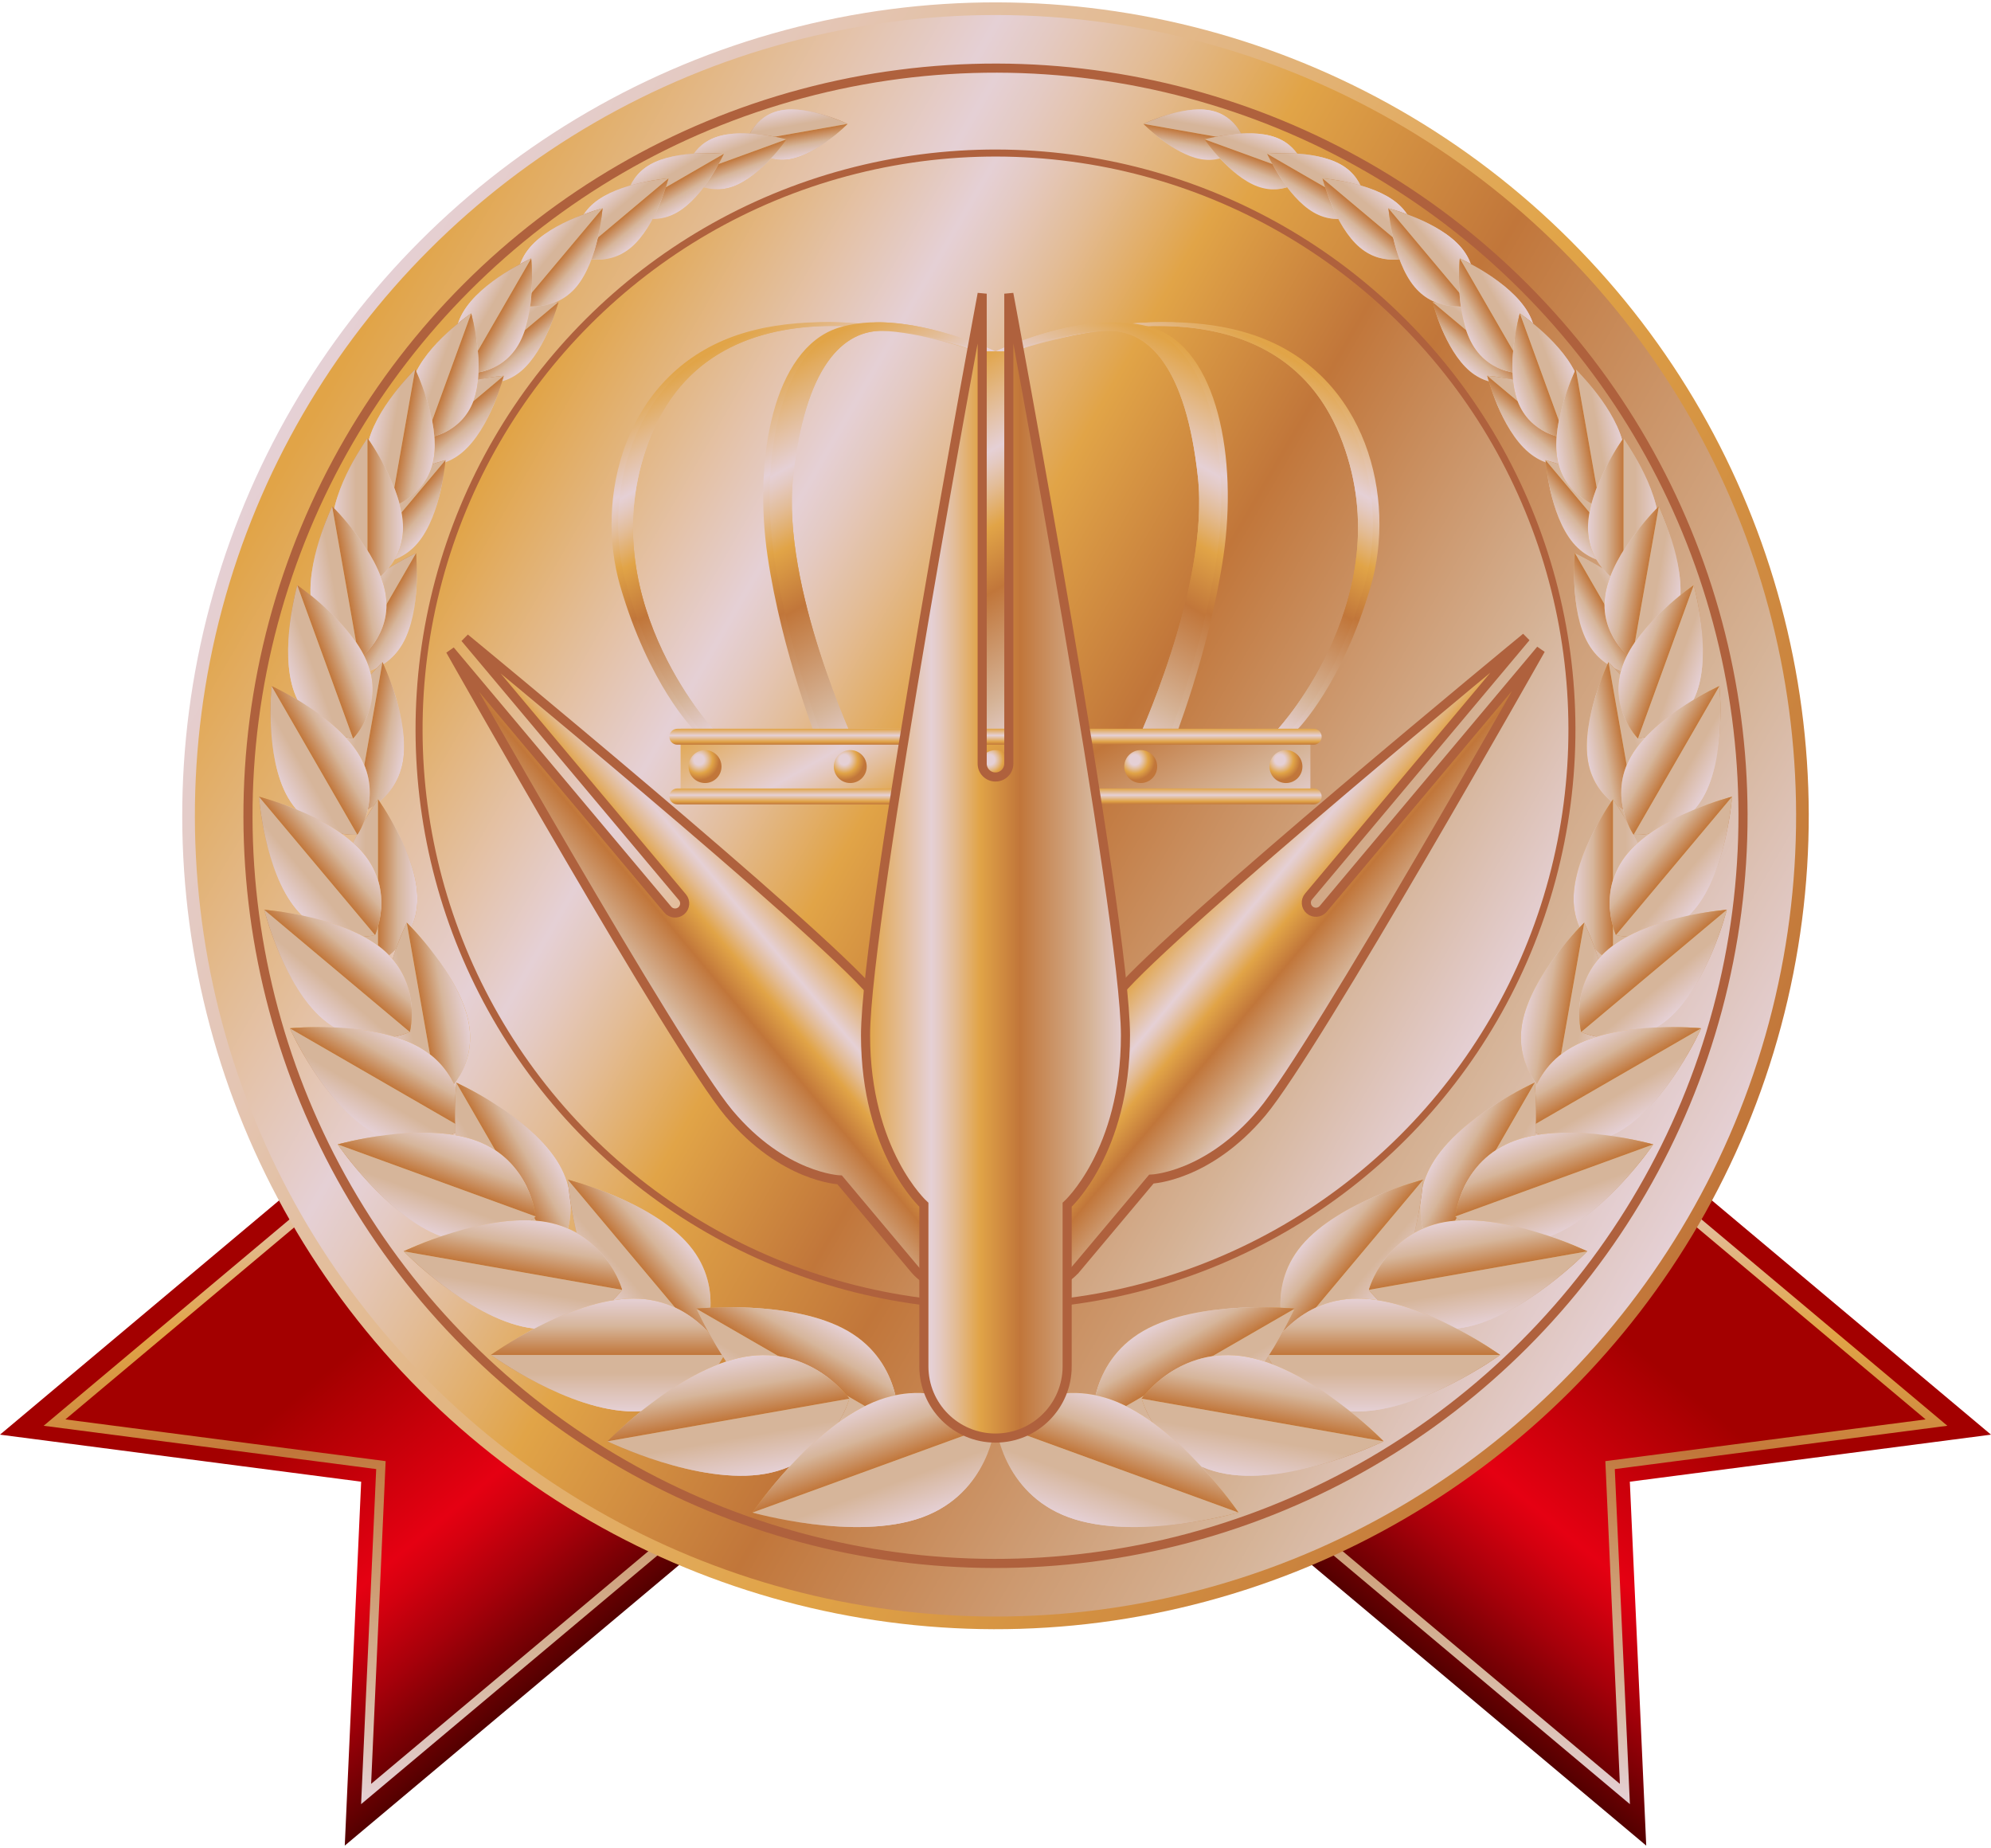 <?xml version="1.0" encoding="UTF-8"?><svg xmlns="http://www.w3.org/2000/svg" xmlns:xlink="http://www.w3.org/1999/xlink" viewBox="0 0 500 464"><defs><style>.cls-1{fill:url(#_名称未設定グラデーション_69-2);}.cls-1,.cls-2,.cls-3,.cls-4,.cls-5,.cls-6,.cls-7,.cls-8,.cls-9,.cls-10,.cls-11,.cls-12,.cls-13,.cls-14,.cls-15,.cls-16,.cls-17,.cls-18,.cls-19,.cls-20,.cls-21,.cls-22,.cls-23,.cls-24,.cls-25,.cls-26,.cls-27,.cls-28,.cls-29,.cls-30,.cls-31,.cls-32,.cls-33,.cls-34,.cls-35,.cls-36,.cls-37,.cls-38,.cls-39,.cls-40,.cls-41,.cls-42,.cls-43,.cls-44,.cls-45,.cls-46,.cls-47,.cls-48,.cls-49,.cls-50,.cls-51,.cls-52,.cls-53,.cls-54,.cls-55,.cls-56,.cls-57,.cls-58,.cls-59,.cls-60,.cls-61,.cls-62,.cls-63,.cls-64,.cls-65,.cls-66,.cls-67,.cls-68,.cls-69,.cls-70,.cls-71,.cls-72,.cls-73,.cls-74,.cls-75,.cls-76,.cls-77,.cls-78,.cls-79,.cls-80,.cls-81,.cls-82,.cls-83,.cls-84,.cls-85,.cls-86,.cls-87,.cls-88,.cls-89,.cls-90,.cls-91,.cls-92,.cls-93,.cls-94,.cls-95,.cls-96,.cls-97,.cls-98,.cls-99,.cls-100,.cls-101,.cls-102,.cls-103,.cls-104,.cls-105,.cls-106,.cls-107,.cls-108,.cls-109,.cls-110,.cls-111,.cls-112,.cls-113,.cls-114,.cls-115,.cls-116,.cls-117,.cls-118,.cls-119,.cls-120,.cls-121,.cls-122,.cls-123,.cls-124,.cls-125,.cls-126,.cls-127,.cls-128,.cls-129,.cls-130,.cls-131,.cls-132,.cls-133,.cls-134,.cls-135,.cls-136,.cls-137,.cls-138,.cls-139,.cls-140,.cls-141,.cls-142,.cls-143,.cls-144,.cls-145,.cls-146,.cls-147,.cls-148,.cls-149,.cls-150,.cls-151,.cls-152,.cls-153,.cls-154,.cls-155,.cls-156,.cls-157,.cls-158,.cls-159,.cls-160,.cls-161,.cls-162,.cls-163,.cls-164,.cls-165,.cls-166,.cls-167,.cls-168,.cls-169,.cls-170,.cls-171,.cls-172,.cls-173,.cls-174,.cls-175,.cls-176,.cls-177,.cls-178,.cls-179,.cls-180,.cls-181,.cls-182,.cls-183,.cls-184,.cls-185,.cls-186,.cls-187,.cls-188,.cls-189,.cls-190,.cls-191,.cls-192,.cls-193,.cls-194,.cls-195,.cls-196,.cls-197,.cls-198,.cls-199,.cls-200,.cls-201,.cls-202,.cls-203,.cls-204,.cls-205,.cls-206,.cls-207{stroke-width:0px;}.cls-208{fill:url(#_名称未設定グラデーション_342-4);}.cls-208,.cls-209,.cls-210,.cls-211,.cls-212{stroke:#af613d;stroke-miterlimit:10;}.cls-208,.cls-213,.cls-8,.cls-9,.cls-10,.cls-11,.cls-12,.cls-13,.cls-14,.cls-15,.cls-16,.cls-17,.cls-18,.cls-19,.cls-20,.cls-21,.cls-22,.cls-23,.cls-24,.cls-25,.cls-26,.cls-27,.cls-28,.cls-29,.cls-30,.cls-31,.cls-32,.cls-33,.cls-34,.cls-35,.cls-36,.cls-37,.cls-38,.cls-39,.cls-40,.cls-41,.cls-42,.cls-43,.cls-44,.cls-45,.cls-46,.cls-47,.cls-48,.cls-49,.cls-50,.cls-51,.cls-52,.cls-53,.cls-54,.cls-55,.cls-56,.cls-57,.cls-58,.cls-59,.cls-60,.cls-61,.cls-62,.cls-63,.cls-64,.cls-65,.cls-66,.cls-67,.cls-68,.cls-69,.cls-70,.cls-71,.cls-72,.cls-73,.cls-74,.cls-75,.cls-76,.cls-77,.cls-78,.cls-79,.cls-80,.cls-81,.cls-82,.cls-83,.cls-84,.cls-85,.cls-86,.cls-87,.cls-88,.cls-89,.cls-90,.cls-91,.cls-92,.cls-93,.cls-94,.cls-95,.cls-96,.cls-97,.cls-98,.cls-99,.cls-100,.cls-101,.cls-102,.cls-103,.cls-104,.cls-105,.cls-106,.cls-107,.cls-108,.cls-109,.cls-110,.cls-111,.cls-112,.cls-113,.cls-114,.cls-115,.cls-116,.cls-117,.cls-118,.cls-119,.cls-120,.cls-121,.cls-122,.cls-123,.cls-124,.cls-125,.cls-126,.cls-127,.cls-128{mix-blend-mode:multiply;}.cls-208,.cls-210,.cls-211,.cls-212{stroke-width:2.286px;}.cls-2{fill:none;}.cls-3{fill:url(#_名称未設定グラデーション_69);}.cls-4{fill:url(#_名称未設定グラデーション_349);}.cls-5{fill:url(#_名称未設定グラデーション_343);}.cls-6{fill:url(#_名称未設定グラデーション_344);}.cls-7{fill:url(#_名称未設定グラデーション_342);}.cls-209{fill:url(#_名称未設定グラデーション_342-5);mix-blend-mode:soft-light;stroke-width:1.762px;}.cls-8{fill:url(#_名称未設定グラデーション_342-75);}.cls-9{fill:url(#_名称未設定グラデーション_348-52);}.cls-10{fill:url(#_名称未設定グラデーション_348-51);}.cls-11{fill:url(#_名称未設定グラデーション_348-53);}.cls-12{fill:url(#_名称未設定グラデーション_348-57);}.cls-13{fill:url(#_名称未設定グラデーション_348-58);}.cls-14{fill:url(#_名称未設定グラデーション_348-54);}.cls-15{fill:url(#_名称未設定グラデーション_348-55);}.cls-16{fill:url(#_名称未設定グラデーション_348-56);}.cls-17{fill:url(#_名称未設定グラデーション_348-29);}.cls-18{fill:url(#_名称未設定グラデーション_348-48);}.cls-19{fill:url(#_名称未設定グラデーション_348-49);}.cls-20{fill:url(#_名称未設定グラデーション_348-45);}.cls-21{fill:url(#_名称未設定グラデーション_348-50);}.cls-22{fill:url(#_名称未設定グラデーション_348-47);}.cls-23{fill:url(#_名称未設定グラデーション_348-46);}.cls-24{fill:url(#_名称未設定グラデーション_348-44);}.cls-25{fill:url(#_名称未設定グラデーション_348-41);}.cls-26{fill:url(#_名称未設定グラデーション_348-42);}.cls-27{fill:url(#_名称未設定グラデーション_348-43);}.cls-28{fill:url(#_名称未設定グラデーション_348-40);}.cls-29{fill:url(#_名称未設定グラデーション_348-18);}.cls-30{fill:url(#_名称未設定グラデーション_348-19);}.cls-31{fill:url(#_名称未設定グラデーション_348-11);}.cls-32{fill:url(#_名称未設定グラデーション_348-16);}.cls-33{fill:url(#_名称未設定グラデーション_348-39);}.cls-34{fill:url(#_名称未設定グラデーション_348-12);}.cls-35{fill:url(#_名称未設定グラデーション_348-14);}.cls-36{fill:url(#_名称未設定グラデーション_348-17);}.cls-37{fill:url(#_名称未設定グラデーション_348-28);}.cls-38{fill:url(#_名称未設定グラデーション_348-26);}.cls-39{fill:url(#_名称未設定グラデーション_348-24);}.cls-40{fill:url(#_名称未設定グラデーション_348-25);}.cls-41{fill:url(#_名称未設定グラデーション_348-23);}.cls-42{fill:url(#_名称未設定グラデーション_348-27);}.cls-43{fill:url(#_名称未設定グラデーション_348-21);}.cls-44{fill:url(#_名称未設定グラデーション_348-22);}.cls-45{fill:url(#_名称未設定グラデーション_348-15);}.cls-46{fill:url(#_名称未設定グラデーション_348-13);}.cls-47{fill:url(#_名称未設定グラデーション_348-10);}.cls-48{fill:url(#_名称未設定グラデーション_348-20);}.cls-49{fill:url(#_名称未設定グラデーション_348-30);}.cls-50{fill:url(#_名称未設定グラデーション_348-38);}.cls-51{fill:url(#_名称未設定グラデーション_348-31);}.cls-52{fill:url(#_名称未設定グラデーション_348-33);}.cls-53{fill:url(#_名称未設定グラデーション_348-32);}.cls-54{fill:url(#_名称未設定グラデーション_348-35);}.cls-55{fill:url(#_名称未設定グラデーション_348-59);}.cls-56{fill:url(#_名称未設定グラデーション_348-34);}.cls-57{fill:url(#_名称未設定グラデーション_348-37);}.cls-58{fill:url(#_名称未設定グラデーション_348-36);}.cls-59{fill:url(#_名称未設定グラデーション_347-24);}.cls-60{fill:url(#_名称未設定グラデーション_347-27);}.cls-61{fill:url(#_名称未設定グラデーション_347-29);}.cls-62{fill:url(#_名称未設定グラデーション_347-28);}.cls-63{fill:url(#_名称未設定グラデーション_347-23);}.cls-64{fill:url(#_名称未設定グラデーション_347-21);}.cls-65{fill:url(#_名称未設定グラデーション_347-20);}.cls-66{fill:url(#_名称未設定グラデーション_347-22);}.cls-67{fill:url(#_名称未設定グラデーション_347-25);}.cls-68{fill:url(#_名称未設定グラデーション_347-26);}.cls-69{fill:url(#_名称未設定グラデーション_347-51);}.cls-70{fill:url(#_名称未設定グラデーション_347-50);}.cls-71{fill:url(#_名称未設定グラデーション_347-52);}.cls-72{fill:url(#_名称未設定グラデーション_347-40);}.cls-73{fill:url(#_名称未設定グラデーション_347-46);}.cls-74{fill:url(#_名称未設定グラデーション_347-49);}.cls-75{fill:url(#_名称未設定グラデーション_347-42);}.cls-76{fill:url(#_名称未設定グラデーション_347-43);}.cls-77{fill:url(#_名称未設定グラデーション_347-45);}.cls-78{fill:url(#_名称未設定グラデーション_347-48);}.cls-79{fill:url(#_名称未設定グラデーション_347-44);}.cls-80{fill:url(#_名称未設定グラデーション_347-41);}.cls-81{fill:url(#_名称未設定グラデーション_347-47);}.cls-82{fill:url(#_名称未設定グラデーション_347-17);}.cls-83{fill:url(#_名称未設定グラデーション_347-19);}.cls-84{fill:url(#_名称未設定グラデーション_347-13);}.cls-85{fill:url(#_名称未設定グラデーション_347-12);}.cls-86{fill:url(#_名称未設定グラデーション_347-10);}.cls-87{fill:url(#_名称未設定グラデーション_347-11);}.cls-88{fill:url(#_名称未設定グラデーション_347-16);}.cls-89{fill:url(#_名称未設定グラデーション_347-18);}.cls-90{fill:url(#_名称未設定グラデーション_347-15);}.cls-91{fill:url(#_名称未設定グラデーション_347-14);}.cls-92{fill:url(#_名称未設定グラデーション_347-33);}.cls-93{fill:url(#_名称未設定グラデーション_347-30);}.cls-94{fill:url(#_名称未設定グラデーション_347-32);}.cls-95{fill:url(#_名称未設定グラデーション_347-37);}.cls-96{fill:url(#_名称未設定グラデーション_347-31);}.cls-97{fill:url(#_名称未設定グラデーション_347-34);}.cls-98{fill:url(#_名称未設定グラデーション_347-38);}.cls-99{fill:url(#_名称未設定グラデーション_347-35);}.cls-100{fill:url(#_名称未設定グラデーション_347-36);}.cls-101{fill:url(#_名称未設定グラデーション_347-39);}.cls-102{fill:url(#_名称未設定グラデーション_347-54);}.cls-103{fill:url(#_名称未設定グラデーション_347-58);}.cls-104{fill:url(#_名称未設定グラデーション_347-59);}.cls-105{fill:url(#_名称未設定グラデーション_347-53);}.cls-106{fill:url(#_名称未設定グラデーション_347-55);}.cls-107{fill:url(#_名称未設定グラデーション_347-56);}.cls-108{fill:url(#_名称未設定グラデーション_347-57);}.cls-109{fill:url(#_名称未設定グラデーション_348-60);}.cls-110{fill:url(#_名称未設定グラデーション_347-60);}.cls-111{fill:url(#_名称未設定グラデーション_348);}.cls-112{fill:url(#_名称未設定グラデーション_347);}.cls-113{fill:url(#_名称未設定グラデーション_347-8);}.cls-114{fill:url(#_名称未設定グラデーション_347-7);}.cls-115{fill:url(#_名称未設定グラデーション_347-9);}.cls-116{fill:url(#_名称未設定グラデーション_347-5);}.cls-117{fill:url(#_名称未設定グラデーション_347-3);}.cls-118{fill:url(#_名称未設定グラデーション_347-4);}.cls-119{fill:url(#_名称未設定グラデーション_347-2);}.cls-120{fill:url(#_名称未設定グラデーション_347-6);}.cls-121{fill:url(#_名称未設定グラデーション_348-8);}.cls-122{fill:url(#_名称未設定グラデーション_348-6);}.cls-123{fill:url(#_名称未設定グラデーション_348-9);}.cls-124{fill:url(#_名称未設定グラデーション_348-5);}.cls-125{fill:url(#_名称未設定グラデーション_348-4);}.cls-126{fill:url(#_名称未設定グラデーション_348-2);}.cls-127{fill:url(#_名称未設定グラデーション_348-3);}.cls-128{fill:url(#_名称未設定グラデーション_348-7);}.cls-129{fill:url(#_名称未設定グラデーション_342-48);}.cls-130{fill:url(#_名称未設定グラデーション_342-49);}.cls-131{fill:url(#_名称未設定グラデーション_342-47);}.cls-132{fill:url(#_名称未設定グラデーション_342-43);}.cls-133{fill:url(#_名称未設定グラデーション_342-44);}.cls-134{fill:url(#_名称未設定グラデーション_342-41);}.cls-135{fill:url(#_名称未設定グラデーション_342-40);}.cls-136{fill:url(#_名称未設定グラデーション_342-46);}.cls-137{fill:url(#_名称未設定グラデーション_342-45);}.cls-138{fill:url(#_名称未設定グラデーション_342-42);}.cls-139{fill:url(#_名称未設定グラデーション_342-74);}.cls-140{fill:url(#_名称未設定グラデーション_342-76);}.cls-141{fill:url(#_名称未設定グラデーション_342-52);}.cls-142{fill:url(#_名称未設定グラデーション_342-54);}.cls-143{fill:url(#_名称未設定グラデーション_342-59);}.cls-144{fill:url(#_名称未設定グラデーション_342-50);}.cls-145{fill:url(#_名称未設定グラデーション_342-57);}.cls-146{fill:url(#_名称未設定グラデーション_342-58);}.cls-147{fill:url(#_名称未設定グラデーション_342-51);}.cls-148{fill:url(#_名称未設定グラデーション_342-56);}.cls-149{fill:url(#_名称未設定グラデーション_342-53);}.cls-150{fill:url(#_名称未設定グラデーション_342-70);}.cls-151{fill:url(#_名称未設定グラデーション_342-72);}.cls-152{fill:url(#_名称未設定グラデーション_342-71);}.cls-153{fill:url(#_名称未設定グラデーション_342-77);}.cls-154{fill:url(#_名称未設定グラデーション_342-78);}.cls-155{fill:url(#_名称未設定グラデーション_342-68);}.cls-156{fill:url(#_名称未設定グラデーション_342-67);}.cls-157{fill:url(#_名称未設定グラデーション_342-62);}.cls-158{fill:url(#_名称未設定グラデーション_342-63);}.cls-159{fill:url(#_名称未設定グラデーション_342-64);}.cls-160{fill:url(#_名称未設定グラデーション_342-65);}.cls-161{fill:url(#_名称未設定グラデーション_342-66);}.cls-162{fill:url(#_名称未設定グラデーション_342-60);}.cls-163{fill:url(#_名称未設定グラデーション_342-61);}.cls-164{fill:url(#_名称未設定グラデーション_342-55);}.cls-165{fill:url(#_名称未設定グラデーション_342-36);}.cls-166{fill:url(#_名称未設定グラデーション_342-38);}.cls-167{fill:url(#_名称未設定グラデーション_342-35);}.cls-168{fill:url(#_名称未設定グラデーション_342-37);}.cls-169{fill:url(#_名称未設定グラデーション_342-32);}.cls-170{fill:url(#_名称未設定グラデーション_342-34);}.cls-171{fill:url(#_名称未設定グラデーション_342-39);}.cls-172{fill:url(#_名称未設定グラデーション_342-33);}.cls-173{fill:url(#_名称未設定グラデーション_342-31);}.cls-174{fill:url(#_名称未設定グラデーション_342-30);}.cls-175{fill:url(#_名称未設定グラデーション_342-16);}.cls-176{fill:url(#_名称未設定グラデーション_342-15);}.cls-177{fill:url(#_名称未設定グラデーション_342-14);}.cls-178{fill:url(#_名称未設定グラデーション_342-19);}.cls-179{fill:url(#_名称未設定グラデーション_342-17);}.cls-180{fill:url(#_名称未設定グラデーション_342-18);}.cls-181{fill:url(#_名称未設定グラデーション_342-12);}.cls-182{fill:url(#_名称未設定グラデーション_342-11);}.cls-183{fill:url(#_名称未設定グラデーション_342-13);}.cls-184{fill:url(#_名称未設定グラデーション_342-24);}.cls-185{fill:url(#_名称未設定グラデーション_342-22);}.cls-186{fill:url(#_名称未設定グラデーション_342-21);}.cls-187{fill:url(#_名称未設定グラデーション_342-10);}.cls-188{fill:url(#_名称未設定グラデーション_342-25);}.cls-189{fill:url(#_名称未設定グラデーション_342-28);}.cls-190{fill:url(#_名称未設定グラデーション_342-26);}.cls-191{fill:url(#_名称未設定グラデーション_342-20);}.cls-192{fill:url(#_名称未設定グラデーション_342-29);}.cls-193{fill:url(#_名称未設定グラデーション_342-23);}.cls-194{fill:url(#_名称未設定グラデーション_342-27);}.cls-195{fill:url(#_名称未設定グラデーション_342-69);}.cls-195,.cls-196{mix-blend-mode:screen;}.cls-196{fill:url(#_名称未設定グラデーション_342-73);}.cls-197{fill:url(#_名称未設定グラデーション_342-7);}.cls-198{fill:url(#_名称未設定グラデーション_342-8);}.cls-199{fill:url(#_名称未設定グラデーション_342-9);}.cls-200{fill:url(#_名称未設定グラデーション_342-6);}.cls-201{fill:url(#_名称未設定グラデーション_342-2);}.cls-202{fill:url(#_名称未設定グラデーション_342-3);}.cls-203{fill:url(#_名称未設定グラデーション_344-2);}.cls-204{fill:url(#_名称未設定グラデーション_343-3);}.cls-205{fill:url(#_名称未設定グラデーション_343-4);}.cls-206{fill:url(#_名称未設定グラデーション_343-5);}.cls-207{fill:url(#_名称未設定グラデーション_343-2);}.cls-214{isolation:isolate;}.cls-210{fill:url(#_名称未設定グラデーション_4-2);stroke-linecap:square;}.cls-211{fill:url(#_名称未設定グラデーション_4);}.cls-212{fill:url(#_名称未設定グラデーション_5);}</style><linearGradient id="_名称未設定グラデーション_69" x1="646.467" y1="1772.897" x2="781.177" y2="1772.897" gradientTransform="translate(1034.987 -1352.217) rotate(49.998)" gradientUnits="userSpaceOnUse"><stop offset=".3" stop-color="#a30000"/><stop offset=".65" stop-color="#e50012"/><stop offset=".707" stop-color="#d3000f"/><stop offset=".819" stop-color="#a6000a"/><stop offset=".975" stop-color="#5f0001"/><stop offset="1" stop-color="#530000"/></linearGradient><linearGradient id="_名称未設定グラデーション_342" x1="617.153" y1="1712.171" x2="810.491" y2="1823.794" gradientTransform="translate(1034.987 -1352.217) rotate(49.998)" gradientUnits="userSpaceOnUse"><stop offset=".006" stop-color="#e1a447"/><stop offset=".253" stop-color="#e5d0d5"/><stop offset=".284" stop-color="#e4cac3"/><stop offset=".345" stop-color="#e3bc96"/><stop offset=".43" stop-color="#e1a64f"/><stop offset=".439" stop-color="#e1a447"/><stop offset=".596" stop-color="#c1763a"/><stop offset=".859" stop-color="#d5b295"/><stop offset=".871" stop-color="#d6b59a"/><stop offset="1" stop-color="#e5d0d5"/></linearGradient><linearGradient id="_名称未設定グラデーション_69-2" x1="2853.881" y1="-857.592" x2="2988.59" y2="-857.592" gradientTransform="translate(2898.892 -1352.217) rotate(130.002) scale(1 -1)" xlink:href="#_名称未設定グラデーション_69"/><linearGradient id="_名称未設定グラデーション_342-2" x1="2824.567" y1="-918.319" x2="3017.904" y2="-806.696" gradientTransform="translate(2898.892 -1352.217) rotate(130.002) scale(1 -1)" xlink:href="#_名称未設定グラデーション_342"/><linearGradient id="_名称未設定グラデーション_349" x1="73.103" y1="102.698" x2="426.897" y2="306.961" gradientTransform="translate(218.06 -116.784) rotate(45)" gradientUnits="userSpaceOnUse"><stop offset="0" stop-color="#e5d0d5"/><stop offset=".103" stop-color="#e4cac3"/><stop offset=".309" stop-color="#e3bc96"/><stop offset=".595" stop-color="#e1a64f"/><stop offset=".627" stop-color="#e1a447"/><stop offset="1" stop-color="#c1763a"/></linearGradient><linearGradient id="_名称未設定グラデーション_342-3" x1="75.853" y1="104.285" x2="424.147" y2="305.373" gradientTransform="translate(218.06 -116.784) rotate(45)" xlink:href="#_名称未設定グラデーション_342"/><linearGradient id="_名称未設定グラデーション_342-4" x1="87.401" y1="110.953" x2="412.599" y2="298.706" gradientTransform="translate(218.06 -116.784) rotate(45)" xlink:href="#_名称未設定グラデーション_342"/><linearGradient id="_名称未設定グラデーション_342-5" x1="124.615" y1="110.795" x2="375.385" y2="255.577" gradientTransform="translate(202.756 -123.123) rotate(45)" xlink:href="#_名称未設定グラデーション_342"/><linearGradient id="_名称未設定グラデーション_342-6" x1="-336.269" y1="-976.341" x2="-323.8" y2="-976.341" gradientTransform="translate(1318.66 -122.186) rotate(-80.003)" xlink:href="#_名称未設定グラデーション_342"/><linearGradient id="_名称未設定グラデーション_348" x1="-330.034" y1="-976.341" x2="-336.269" y2="-976.341" gradientTransform="translate(1318.66 -122.186) rotate(-80.003)" gradientUnits="userSpaceOnUse"><stop offset="0" stop-color="#c1763a"/><stop offset=".478" stop-color="#d5b295"/><stop offset=".5" stop-color="#d6b59a"/><stop offset="1" stop-color="#e5d0d5"/></linearGradient><linearGradient id="_名称未設定グラデーション_347" x1="3290.765" y1="-977.163" x2="3284.53" y2="-977.163" gradientTransform="translate(1833.451 -3037.77) rotate(99.997) scale(1 -1)" gradientUnits="userSpaceOnUse"><stop offset=".324" stop-color="#d6b59a"/><stop offset="1" stop-color="#e5d0d5"/></linearGradient><linearGradient id="_名称未設定グラデーション_342-7" x1="-407.9" y1="-862.764" x2="-394.775" y2="-862.764" gradientTransform="translate(1263.272 -42.438) rotate(-70.001)" xlink:href="#_名称未設定グラデーション_342"/><linearGradient id="_名称未設定グラデーション_348-2" x1="-401.337" y1="-862.764" x2="-407.9" y2="-862.764" gradientTransform="translate(1263.272 -42.438) rotate(-70.001)" xlink:href="#_名称未設定グラデーション_348"/><linearGradient id="_名称未設定グラデーション_347-2" x1="3361.781" y1="-863.146" x2="3355.218" y2="-863.146" gradientTransform="translate(2276.103 -2824.236) rotate(109.999) scale(1 -1)" xlink:href="#_名称未設定グラデーション_347"/><linearGradient id="_名称未設定グラデーション_342-8" x1="-456.602" y1="-738.687" x2="-442.786" y2="-738.687" gradientTransform="translate(1195.17 25.685) rotate(-59.999)" xlink:href="#_名称未設定グラデーション_342"/><linearGradient id="_名称未設定グラデーション_348-3" x1="-449.694" y1="-738.687" x2="-456.602" y2="-738.687" gradientTransform="translate(1195.17 25.685) rotate(-59.999)" xlink:href="#_名称未設定グラデーション_348"/><linearGradient id="_名称未設定グラデーション_347-3" x1="3410.531" y1="-738.461" x2="3403.623" y2="-738.461" gradientTransform="translate(2675.392 -2538.512) rotate(120.001) scale(1 -1)" xlink:href="#_名称未設定グラデーション_347"/><linearGradient id="_名称未設定グラデーション_342-9" x1="-477.154" y1="-608.455" x2="-462.611" y2="-608.455" gradientTransform="translate(1111.776 85.648) rotate(-49.998)" xlink:href="#_名称未設定グラデーション_342"/><linearGradient id="_名称未設定グラデーション_348-4" x1="-469.882" y1="-608.455" x2="-477.154" y2="-608.455" gradientTransform="translate(1111.776 85.648) rotate(-49.998)" xlink:href="#_名称未設定グラデーション_348"/><linearGradient id="_名称未設定グラデーション_347-4" x1="3430.792" y1="-607.777" x2="3423.52" y2="-607.777" gradientTransform="translate(3014.529 -2182.844) rotate(130.002) scale(1 -1)" xlink:href="#_名称未設定グラデーション_347"/><linearGradient id="_名称未設定グラデーション_342-10" x1="-503.652" y1="-569.209" x2="-489.109" y2="-569.209" gradientTransform="translate(1126.375 71.167) rotate(-49.998)" xlink:href="#_名称未設定グラデーション_342"/><linearGradient id="_名称未設定グラデーション_348-5" x1="-496.38" y1="-569.209" x2="-503.652" y2="-569.209" gradientTransform="translate(1126.375 71.167) rotate(-49.998)" xlink:href="#_名称未設定グラデーション_348"/><linearGradient id="_名称未設定グラデーション_347-5" x1="3457.29" y1="-568.531" x2="3450.018" y2="-568.531" gradientTransform="translate(3029.128 -2197.325) rotate(130.002) scale(1 -1)" xlink:href="#_名称未設定グラデーション_347"/><linearGradient id="_名称未設定グラデーション_342-11" x1="-495.233" y1="-463.839" x2="-479.924" y2="-463.839" gradientTransform="translate(1030.509 106.326) rotate(-40.002)" xlink:href="#_名称未設定グラデーション_342"/><linearGradient id="_名称未設定グラデーション_348-6" x1="-487.578" y1="-463.839" x2="-495.233" y2="-463.839" gradientTransform="translate(1030.509 106.326) rotate(-40.002)" xlink:href="#_名称未設定グラデーション_348"/><linearGradient id="_名称未設定グラデーション_347-6" x1="3448.488" y1="-464.517" x2="3440.833" y2="-464.517" gradientTransform="translate(3299.001 -1796.427) rotate(139.998) scale(1 -1)" xlink:href="#_名称未設定グラデーション_347"/><linearGradient id="_名称未設定グラデーション_342-12" x1="-495.244" y1="-310.411" x2="-479.13" y2="-310.411" gradientTransform="translate(952.047 104.549) rotate(-30.001)" xlink:href="#_名称未設定グラデーション_342"/><linearGradient id="_名称未設定グラデーション_348-7" x1="-487.187" y1="-310.411" x2="-495.244" y2="-310.411" gradientTransform="translate(952.047 104.549) rotate(-30.001)" xlink:href="#_名称未設定グラデーション_348"/><linearGradient id="_名称未設定グラデーション_347-7" x1="3448.024" y1="-310.638" x2="3439.967" y2="-310.638" gradientTransform="translate(3516.244 -1375.673) rotate(149.999) scale(1 -1)" xlink:href="#_名称未設定グラデーション_347"/><linearGradient id="_名称未設定グラデーション_342-13" x1="-465.308" y1="-519.754" x2="-449.194" y2="-519.754" gradientTransform="translate(1078.319 88.907) rotate(-49.998)" xlink:href="#_名称未設定グラデーション_342"/><linearGradient id="_名称未設定グラデーション_348-8" x1="-457.25" y1="-519.754" x2="-465.308" y2="-519.754" gradientTransform="translate(1078.319 88.907) rotate(-49.998)" xlink:href="#_名称未設定グラデーション_348"/><linearGradient id="_名称未設定グラデーション_347-8" x1="3418.161" y1="-519.076" x2="3410.103" y2="-519.076" gradientTransform="translate(2981.072 -2179.586) rotate(130.002) scale(1 -1)" xlink:href="#_名称未設定グラデーション_347"/><linearGradient id="_名称未設定グラデーション_342-14" x1="-458.236" y1="-145.225" x2="-442.122" y2="-145.225" gradientTransform="translate(860.076 76.856) rotate(-19.999)" xlink:href="#_名称未設定グラデーション_342"/><linearGradient id="_名称未設定グラデーション_348-9" x1="-450.178" y1="-145.225" x2="-458.236" y2="-145.225" gradientTransform="translate(860.076 76.856) rotate(-19.999)" xlink:href="#_名称未設定グラデーション_348"/><linearGradient id="_名称未設定グラデーション_347-9" x1="3410.623" y1="-144.842" x2="3402.565" y2="-144.842" gradientTransform="translate(3641.874 -935.975) rotate(160.001) scale(1 -1)" xlink:href="#_名称未設定グラデーション_347"/><linearGradient id="_名称未設定グラデーション_342-15" x1="-453.535" y1="-365.724" x2="-437.421" y2="-365.724" gradientTransform="translate(975.177 122.094) rotate(-40.002)" xlink:href="#_名称未設定グラデーション_342"/><linearGradient id="_名称未設定グラデーション_348-10" x1="-445.478" y1="-365.724" x2="-453.535" y2="-365.724" gradientTransform="translate(975.177 122.094) rotate(-40.002)" xlink:href="#_名称未設定グラデーション_348"/><linearGradient id="_名称未設定グラデーション_347-10" x1="3406.388" y1="-366.402" x2="3398.33" y2="-366.402" gradientTransform="translate(3243.669 -1780.659) rotate(139.998) scale(1 -1)" xlink:href="#_名称未設定グラデーション_347"/><linearGradient id="_名称未設定グラデーション_342-16" x1="-410.191" y1="-11.696" x2="-393.229" y2="-11.696" gradientTransform="translate(796.421 51.793) rotate(-9.997)" xlink:href="#_名称未設定グラデーション_342"/><linearGradient id="_名称未設定グラデーション_348-11" x1="-401.709" y1="-11.696" x2="-410.191" y2="-11.696" gradientTransform="translate(796.421 51.793) rotate(-9.997)" xlink:href="#_名称未設定グラデーション_348"/><linearGradient id="_名称未設定グラデーション_347-11" x1="3362.441" y1="-10.875" x2="3353.959" y2="-10.875" gradientTransform="translate(3712.004 -462.998) rotate(170.003) scale(1 -1)" xlink:href="#_名称未設定グラデーション_347"/><linearGradient id="_名称未設定グラデーション_342-17" x1="-439.937" y1="-214.617" x2="-422.975" y2="-214.617" gradientTransform="translate(885.251 124.223) rotate(-30.001)" xlink:href="#_名称未設定グラデーション_342"/><linearGradient id="_名称未設定グラデーション_348-12" x1="-431.456" y1="-214.617" x2="-439.937" y2="-214.617" gradientTransform="translate(885.251 124.223) rotate(-30.001)" xlink:href="#_名称未設定グラデーション_348"/><linearGradient id="_名称未設定グラデーション_347-12" x1="3392.293" y1="-214.843" x2="3383.811" y2="-214.843" gradientTransform="translate(3449.449 -1355.999) rotate(149.999) scale(1 -1)" xlink:href="#_名称未設定グラデーション_347"/><linearGradient id="_名称未設定グラデーション_342-18" x1="-350.245" y1="130.001" x2="-332.39" y2="130.001" gradientTransform="translate(749.033 -1.522)" xlink:href="#_名称未設定グラデーション_342"/><linearGradient id="_名称未設定グラデーション_348-13" x1="-341.318" y1="130.001" x2="-350.245" y2="130.001" gradientTransform="translate(749.033 -1.522)" xlink:href="#_名称未設定グラデーション_348"/><linearGradient id="_名称未設定グラデーション_347-13" x1="3301.762" y1="130.001" x2="3292.835" y2="130.001" gradientTransform="translate(3709.478 -1.522) rotate(-180) scale(1 -1)" xlink:href="#_名称未設定グラデーション_347"/><linearGradient id="_名称未設定グラデーション_342-19" x1="-263.732" y1="256.23" x2="-244.937" y2="256.23" gradientTransform="translate(708.156 -61.884) rotate(9.997)" xlink:href="#_名称未設定グラデーション_342"/><linearGradient id="_名称未設定グラデーション_348-14" x1="-254.333" y1="256.23" x2="-263.732" y2="256.23" gradientTransform="translate(708.156 -61.884) rotate(9.997)" xlink:href="#_名称未設定グラデーション_348"/><linearGradient id="_名称未設定グラデーション_347-14" x1="3215.064" y1="255.408" x2="3205.666" y2="255.408" gradientTransform="translate(3623.74 452.907) rotate(-170.003) scale(1 -1)" xlink:href="#_名称未設定グラデーション_347"/><linearGradient id="_名称未設定グラデーション_342-20" x1="-368.383" y1="66.045" x2="-349.588" y2="66.045" gradientTransform="translate(749.395 58.043) rotate(-9.997)" xlink:href="#_名称未設定グラデーション_342"/><linearGradient id="_名称未設定グラデーション_348-15" x1="-358.985" y1="66.045" x2="-368.383" y2="66.045" gradientTransform="translate(749.395 58.043) rotate(-9.997)" xlink:href="#_名称未設定グラデーション_348"/><linearGradient id="_名称未設定グラデーション_347-15" x1="3319.716" y1="66.866" x2="3310.318" y2="66.866" gradientTransform="translate(3664.979 -456.748) rotate(170.003) scale(1 -1)" xlink:href="#_名称未設定グラデーション_347"/><linearGradient id="_名称未設定グラデーション_342-21" x1="-163.908" y1="371.991" x2="-144.124" y2="371.991" gradientTransform="translate(690.293 -130.711) rotate(19.999)" xlink:href="#_名称未設定グラデーション_342"/><linearGradient id="_名称未設定グラデーション_348-16" x1="-154.015" y1="371.991" x2="-163.908" y2="371.991" gradientTransform="translate(690.293 -130.711) rotate(19.999)" xlink:href="#_名称未設定グラデーション_348"/><linearGradient id="_名称未設定グラデーション_347-16" x1="3114.46" y1="371.608" x2="3104.568" y2="371.608" gradientTransform="translate(3472.092 882.12) rotate(-160.001) scale(1 -1)" xlink:href="#_名称未設定グラデーション_347"/><linearGradient id="_名称未設定グラデーション_342-22" x1="-294.905" y1="228.581" x2="-275.122" y2="228.581" gradientTransform="translate(690.088 -7.408)" xlink:href="#_名称未設定グラデーション_342"/><linearGradient id="_名称未設定グラデーション_348-17" x1="-285.014" y1="228.581" x2="-294.905" y2="228.581" gradientTransform="translate(690.088 -7.408)" xlink:href="#_名称未設定グラデーション_348"/><linearGradient id="_名称未設定グラデーション_347-17" x1="3245.458" y1="228.581" x2="3235.566" y2="228.581" gradientTransform="translate(3650.532 -7.408) rotate(-180) scale(1 -1)" xlink:href="#_名称未設定グラデーション_347"/><linearGradient id="_名称未設定グラデーション_342-23" x1="-47.571" y1="482.428" x2="-26.746" y2="482.428" gradientTransform="translate(694.422 -208.292) rotate(30.001)" xlink:href="#_名称未設定グラデーション_342"/><linearGradient id="_名称未設定グラデーション_348-18" x1="-37.158" y1="482.428" x2="-47.571" y2="482.428" gradientTransform="translate(694.422 -208.292) rotate(30.001)" xlink:href="#_名称未設定グラデーション_348"/><linearGradient id="_名称未設定グラデーション_347-18" x1="2997.995" y1="482.655" x2="2987.582" y2="482.655" gradientTransform="translate(3258.619 1271.931) rotate(-149.999) scale(1 -1)" xlink:href="#_名称未設定グラデーション_347"/><linearGradient id="_名称未設定グラデーション_342-24" x1="78.034" y1="578.346" x2="99.956" y2="578.346" gradientTransform="translate(723.986 -282.812) rotate(40.002)" xlink:href="#_名称未設定グラデーション_342"/><linearGradient id="_名称未設定グラデーション_348-19" x1="88.996" y1="578.346" x2="78.034" y2="578.346" gradientTransform="translate(723.986 -282.812) rotate(40.002)" xlink:href="#_名称未設定グラデーション_348"/><linearGradient id="_名称未設定グラデーション_347-19" x1="2871.915" y1="579.024" x2="2860.953" y2="579.024" gradientTransform="translate(2992.478 1619.941) rotate(-139.998) scale(1 -1)" xlink:href="#_名称未設定グラデーション_347"/><linearGradient id="_名称未設定グラデーション_342-25" x1="-160.965" y1="385.988" x2="-139.044" y2="385.988" gradientTransform="translate(608.65 -100.085) rotate(9.997)" xlink:href="#_名称未設定グラデーション_342"/><linearGradient id="_名称未設定グラデーション_348-20" x1="-150.004" y1="385.988" x2="-160.965" y2="385.988" gradientTransform="translate(608.65 -100.085) rotate(9.997)" xlink:href="#_名称未設定グラデーション_348"/><linearGradient id="_名称未設定グラデーション_347-20" x1="3110.735" y1="385.167" x2="3099.774" y2="385.167" gradientTransform="translate(3524.233 414.706) rotate(-170.003) scale(1 -1)" xlink:href="#_名称未設定グラデーション_347"/><linearGradient id="_名称未設定グラデーション_342-26" x1="208.168" y1="658.025" x2="231.243" y2="658.025" gradientTransform="translate(778.192 -347.501) rotate(49.998)" xlink:href="#_名称未設定グラデーション_342"/><linearGradient id="_名称未設定グラデーション_348-21" x1="219.707" y1="658.025" x2="208.168" y2="658.025" gradientTransform="translate(778.192 -347.501) rotate(49.998)" xlink:href="#_名称未設定グラデーション_348"/><linearGradient id="_名称未設定グラデーション_347-21" x1="2741.204" y1="657.347" x2="2729.666" y2="657.347" gradientTransform="translate(2680.945 1920.991) rotate(-130.002) scale(1 -1)" xlink:href="#_名称未設定グラデーション_347"/><linearGradient id="_名称未設定グラデーション_342-27" x1="345.787" y1="720.961" x2="370.077" y2="720.961" gradientTransform="translate(850.85 -399.7) rotate(59.999)" xlink:href="#_名称未設定グラデーション_342"/><linearGradient id="_名称未設定グラデーション_348-22" x1="357.932" y1="720.961" x2="345.787" y2="720.961" gradientTransform="translate(850.85 -399.7) rotate(59.999)" xlink:href="#_名称未設定グラデーション_348"/><linearGradient id="_名称未設定グラデーション_347-22" x1="2602.905" y1="720.735" x2="2590.76" y2="720.735" gradientTransform="translate(2331.072 2164.497) rotate(-120.001) scale(1 -1)" xlink:href="#_名称未設定グラデーション_347"/><linearGradient id="_名称未設定グラデーション_342-28" x1="55.08" y1="583.562" x2="79.369" y2="583.562" gradientTransform="translate(606.424 -245.383) rotate(30.001)" xlink:href="#_名称未設定グラデーション_342"/><linearGradient id="_名称未設定グラデーション_348-23" x1="67.225" y1="583.562" x2="55.08" y2="583.562" gradientTransform="translate(606.424 -245.383) rotate(30.001)" xlink:href="#_名称未設定グラデーション_348"/><linearGradient id="_名称未設定グラデーション_347-23" x1="2893.612" y1="583.788" x2="2881.467" y2="583.788" gradientTransform="translate(3170.622 1234.839) rotate(-149.999) scale(1 -1)" xlink:href="#_名称未設定グラデーション_347"/><linearGradient id="_名称未設定グラデーション_342-29" x1="483.637" y1="768.171" x2="509.205" y2="768.171" gradientTransform="translate(942.403 -432.815) rotate(70.001)" xlink:href="#_名称未設定グラデーション_342"/><linearGradient id="_名称未設定グラデーション_348-24" x1="496.422" y1="768.171" x2="483.637" y2="768.171" gradientTransform="translate(942.403 -432.815) rotate(70.001)" xlink:href="#_名称未設定グラデーション_348"/><linearGradient id="_名称未設定グラデーション_347-24" x1="2464.023" y1="768.553" x2="2451.239" y2="768.553" gradientTransform="translate(1955.233 2348.983) rotate(-109.999) scale(1 -1)" xlink:href="#_名称未設定グラデーション_347"/><linearGradient id="_名称未設定グラデーション_342-30" x1="184.388" y1="697.83" x2="209.956" y2="697.83" gradientTransform="translate(637.947 -344.827) rotate(40.002)" xlink:href="#_名称未設定グラデーション_342"/><linearGradient id="_名称未設定グラデーション_348-25" x1="197.173" y1="697.83" x2="184.388" y2="697.83" gradientTransform="translate(637.947 -344.827) rotate(40.002)" xlink:href="#_名称未設定グラデーション_348"/><linearGradient id="_名称未設定グラデーション_347-25" x1="2763.738" y1="698.508" x2="2750.953" y2="698.508" gradientTransform="translate(2906.439 1557.926) rotate(-139.998) scale(1 -1)" xlink:href="#_名称未設定グラデーション_347"/><linearGradient id="_名称未設定グラデーション_342-31" x1="619.513" y1="798.691" x2="646.427" y2="798.691" gradientTransform="translate(1047.863 -442.983) rotate(80.003)" xlink:href="#_名称未設定グラデーション_342"/><linearGradient id="_名称未設定グラデーション_348-26" x1="632.971" y1="798.691" x2="619.513" y2="798.691" gradientTransform="translate(1047.863 -442.983) rotate(80.003)" xlink:href="#_名称未設定グラデーション_348"/><linearGradient id="_名称未設定グラデーション_347-26" x1="2327.761" y1="799.512" x2="2314.303" y2="799.512" gradientTransform="translate(1562.655 2472.601) rotate(-99.997) scale(1 -1)" xlink:href="#_名称未設定グラデーション_347"/><linearGradient id="_名称未設定グラデーション_342-32" x1="751.557" y1="813.192" x2="779.886" y2="813.192" gradientTransform="translate(1160.616 -425.511) rotate(90)" xlink:href="#_名称未設定グラデーション_342"/><linearGradient id="_名称未設定グラデーション_348-27" x1="765.722" y1="813.192" x2="751.557" y2="813.192" gradientTransform="translate(1160.616 -425.511) rotate(90)" xlink:href="#_名称未設定グラデーション_348"/><linearGradient id="_名称未設定グラデーション_347-27" x1="2194.723" y1="813.192" x2="2180.558" y2="813.192" gradientTransform="translate(1160.616 2534.934) rotate(-90) scale(1 -1)" xlink:href="#_名称未設定グラデーション_347"/><linearGradient id="_名称未設定グラデーション_342-33" x1="465.54" y1="833.348" x2="493.87" y2="833.348" gradientTransform="translate(781.582 -488.864) rotate(59.999)" xlink:href="#_名称未設定グラデーション_342"/><linearGradient id="_名称未設定グラデーション_348-28" x1="479.705" y1="833.348" x2="465.54" y2="833.348" gradientTransform="translate(781.582 -488.864) rotate(59.999)" xlink:href="#_名称未設定グラデーション_348"/><linearGradient id="_名称未設定グラデーション_347-28" x1="2481.132" y1="833.122" x2="2466.966" y2="833.122" gradientTransform="translate(2261.804 2075.333) rotate(-120.001) scale(1 -1)" xlink:href="#_名称未設定グラデーション_347"/><linearGradient id="_名称未設定グラデーション_342-34" x1="877.533" y1="815.467" x2="907.354" y2="815.467" gradientTransform="translate(1275.082 -380.78) rotate(99.997)" xlink:href="#_名称未設定グラデーション_342"/><linearGradient id="_名称未設定グラデーション_348-29" x1="892.445" y1="815.467" x2="877.533" y2="815.467" gradientTransform="translate(1275.082 -380.78) rotate(99.997)" xlink:href="#_名称未設定グラデーション_348"/><linearGradient id="_名称未設定グラデーション_347-29" x1="2068.287" y1="814.646" x2="2053.376" y2="814.646" gradientTransform="translate(760.291 2534.804) rotate(-80.003) scale(1 -1)" xlink:href="#_名称未設定グラデーション_347"/><linearGradient id="_名称未設定グラデーション_342-35" x1="972.792" y1="816.959" x2="1004.182" y2="816.959" gradientTransform="translate(1386.268 -280.811) rotate(109.999)" xlink:href="#_名称未設定グラデーション_342"/><linearGradient id="_名称未設定グラデーション_348-30" x1="988.487" y1="816.959" x2="972.792" y2="816.959" gradientTransform="translate(1386.268 -280.811) rotate(109.999)" xlink:href="#_名称未設定グラデーション_348"/><linearGradient id="_名称未設定グラデーション_347-30" x1="1971.958" y1="816.576" x2="1956.262" y2="816.576" gradientTransform="translate(373.437 2500.987) rotate(-70.001) scale(1 -1)" xlink:href="#_名称未設定グラデーション_347"/><linearGradient id="_名称未設定グラデーション_342-36" x1="-157.803" y1="36.065" x2="-145.334" y2="36.065" gradientTransform="translate(209.34 -122.186) rotate(-99.997) scale(1 -1)" xlink:href="#_名称未設定グラデーション_342"/><linearGradient id="_名称未設定グラデーション_348-31" x1="-151.568" y1="36.065" x2="-157.803" y2="36.065" gradientTransform="translate(209.34 -122.186) rotate(-99.997) scale(1 -1)" xlink:href="#_名称未設定グラデーション_348"/><linearGradient id="_名称未設定グラデーション_347-31" x1="3112.298" y1="35.244" x2="3106.063" y2="35.244" gradientTransform="translate(-305.452 -3037.77) rotate(80.003)" xlink:href="#_名称未設定グラデーション_347"/><linearGradient id="_名称未設定グラデーション_342-37" x1="-56.324" y1="103.248" x2="-43.199" y2="103.248" gradientTransform="translate(264.728 -42.438) rotate(-109.999) scale(1 -1)" xlink:href="#_名称未設定グラデーション_342"/><linearGradient id="_名称未設定グラデーション_348-32" x1="-49.761" y1="103.248" x2="-56.324" y2="103.248" gradientTransform="translate(264.728 -42.438) rotate(-109.999) scale(1 -1)" xlink:href="#_名称未設定グラデーション_348"/><linearGradient id="_名称未設定グラデーション_347-32" x1="3010.205" y1="102.866" x2="3003.642" y2="102.866" gradientTransform="translate(-748.103 -2824.236) rotate(70.001)" xlink:href="#_名称未設定グラデーション_347"/><linearGradient id="_名称未設定グラデーション_342-38" x1="57.42" y1="151.6" x2="71.236" y2="151.6" gradientTransform="translate(332.83 25.685) rotate(-120.001) scale(1 -1)" xlink:href="#_名称未設定グラデーション_342"/><linearGradient id="_名称未設定グラデーション_348-33" x1="64.329" y1="151.6" x2="57.42" y2="151.6" gradientTransform="translate(332.83 25.685) rotate(-120.001) scale(1 -1)" xlink:href="#_名称未設定グラデーション_348"/><linearGradient id="_名称未設定グラデーション_347-33" x1="2896.508" y1="151.827" x2="2889.6" y2="151.827" gradientTransform="translate(-1147.392 -2538.512) rotate(59.999)" xlink:href="#_名称未設定グラデーション_347"/><linearGradient id="_名称未設定グラデーション_342-39" x1="183.679" y1="179.034" x2="198.222" y2="179.034" gradientTransform="translate(416.224 85.648) rotate(-130.002) scale(1 -1)" xlink:href="#_名称未設定グラデーション_342"/><linearGradient id="_名称未設定グラデーション_348-34" x1="190.951" y1="179.034" x2="183.679" y2="179.034" gradientTransform="translate(416.224 85.648) rotate(-130.002) scale(1 -1)" xlink:href="#_名称未設定グラデーション_348"/><linearGradient id="_名称未設定グラデーション_347-34" x1="2769.959" y1="179.712" x2="2762.687" y2="179.712" gradientTransform="translate(-1486.529 -2182.844) rotate(49.998)" xlink:href="#_名称未設定グラデーション_347"/><linearGradient id="_名称未設定グラデーション_342-40" x1="157.181" y1="218.28" x2="171.724" y2="218.28" gradientTransform="translate(401.625 71.167) rotate(-130.002) scale(1 -1)" xlink:href="#_名称未設定グラデーション_342"/><linearGradient id="_名称未設定グラデーション_348-35" x1="164.452" y1="218.28" x2="157.181" y2="218.28" gradientTransform="translate(401.625 71.167) rotate(-130.002) scale(1 -1)" xlink:href="#_名称未設定グラデーション_348"/><linearGradient id="_名称未設定グラデーション_347-35" x1="2796.458" y1="218.958" x2="2789.185" y2="218.958" gradientTransform="translate(-1501.128 -2197.325) rotate(49.998)" xlink:href="#_名称未設定グラデーション_347"/><linearGradient id="_名称未設定グラデーション_342-41" x1="292.256" y1="196.994" x2="307.565" y2="196.994" gradientTransform="translate(497.491 106.326) rotate(-139.998) scale(1 -1)" xlink:href="#_名称未設定グラデーション_342"/><linearGradient id="_名称未設定グラデーション_348-36" x1="299.911" y1="196.994" x2="292.256" y2="196.994" gradientTransform="translate(497.491 106.326) rotate(-139.998) scale(1 -1)" xlink:href="#_名称未設定グラデーション_348"/><linearGradient id="_名称未設定グラデーション_347-36" x1="2660.999" y1="196.316" x2="2653.345" y2="196.316" gradientTransform="translate(-1771.001 -1796.427) rotate(40.002)" xlink:href="#_名称未設定グラデーション_347"/><linearGradient id="_名称未設定グラデーション_342-42" x1="395.043" y1="203.611" x2="411.157" y2="203.611" gradientTransform="translate(575.953 104.549) rotate(-149.999) scale(1 -1)" xlink:href="#_名称未設定グラデーション_342"/><linearGradient id="_名称未設定グラデーション_348-37" x1="403.1" y1="203.611" x2="395.043" y2="203.611" gradientTransform="translate(575.953 104.549) rotate(-149.999) scale(1 -1)" xlink:href="#_名称未設定グラデーション_348"/><linearGradient id="_名称未設定グラデーション_347-37" x1="2557.737" y1="203.385" x2="2549.68" y2="203.385" gradientTransform="translate(-1988.244 -1375.673) rotate(30.001)" xlink:href="#_名称未設定グラデーション_347"/><linearGradient id="_名称未設定グラデーション_342-43" x1="195.525" y1="267.735" x2="211.639" y2="267.735" gradientTransform="translate(449.681 88.907) rotate(-130.002) scale(1 -1)" xlink:href="#_名称未設定グラデーション_342"/><linearGradient id="_名称未設定グラデーション_348-38" x1="203.583" y1="267.735" x2="195.525" y2="267.735" gradientTransform="translate(449.681 88.907) rotate(-130.002) scale(1 -1)" xlink:href="#_名称未設定グラデーション_348"/><linearGradient id="_名称未設定グラデーション_347-38" x1="2757.328" y1="268.413" x2="2749.27" y2="268.413" gradientTransform="translate(-1453.072 -2179.586) rotate(49.998)" xlink:href="#_名称未設定グラデーション_347"/><linearGradient id="_名称未設定グラデーション_342-44" x1="507.776" y1="206.351" x2="523.89" y2="206.351" gradientTransform="translate(667.924 76.856) rotate(-160.001) scale(1 -1)" xlink:href="#_名称未設定グラデーション_342"/><linearGradient id="_名称未設定グラデーション_348-39" x1="515.833" y1="206.351" x2="507.776" y2="206.351" gradientTransform="translate(667.924 76.856) rotate(-160.001) scale(1 -1)" xlink:href="#_名称未設定グラデーション_348"/><linearGradient id="_名称未設定グラデーション_347-39" x1="2444.611" y1="206.734" x2="2436.554" y2="206.734" gradientTransform="translate(-2113.874 -935.975) rotate(19.999)" xlink:href="#_名称未設定グラデーション_347"/><linearGradient id="_名称未設定グラデーション_342-45" x1="333.954" y1="295.109" x2="350.068" y2="295.109" gradientTransform="translate(552.823 122.094) rotate(-139.998) scale(1 -1)" xlink:href="#_名称未設定グラデーション_342"/><linearGradient id="_名称未設定グラデーション_348-40" x1="342.012" y1="295.109" x2="333.954" y2="295.109" gradientTransform="translate(552.823 122.094) rotate(-139.998) scale(1 -1)" xlink:href="#_名称未設定グラデーション_348"/><linearGradient id="_名称未設定グラデーション_347-40" x1="2618.899" y1="294.431" x2="2610.841" y2="294.431" gradientTransform="translate(-1715.669 -1780.659) rotate(40.002)" xlink:href="#_名称未設定グラデーション_347"/><linearGradient id="_名称未設定グラデーション_342-46" x1="602.216" y1="166.77" x2="619.178" y2="166.77" gradientTransform="translate(731.579 51.793) rotate(-170.003) scale(1 -1)" xlink:href="#_名称未設定グラデーション_342"/><linearGradient id="_名称未設定グラデーション_348-41" x1="610.697" y1="166.77" x2="602.216" y2="166.77" gradientTransform="translate(731.579 51.793) rotate(-170.003) scale(1 -1)" xlink:href="#_名称未設定グラデーション_348"/><linearGradient id="_名称未設定グラデーション_347-41" x1="2350.034" y1="167.592" x2="2341.552" y2="167.592" gradientTransform="translate(-2184.004 -462.998) rotate(9.997)" xlink:href="#_名称未設定グラデーション_347"/><linearGradient id="_名称未設定グラデーション_342-47" x1="450.35" y1="299.406" x2="467.312" y2="299.406" gradientTransform="translate(642.749 124.223) rotate(-149.999) scale(1 -1)" xlink:href="#_名称未設定グラデーション_342"/><linearGradient id="_名称未設定グラデーション_348-42" x1="458.831" y1="299.406" x2="450.35" y2="299.406" gradientTransform="translate(642.749 124.223) rotate(-149.999) scale(1 -1)" xlink:href="#_名称未設定グラデーション_348"/><linearGradient id="_名称未設定グラデーション_347-42" x1="2502.006" y1="299.18" x2="2493.524" y2="299.18" gradientTransform="translate(-1921.449 -1355.999) rotate(30.001)" xlink:href="#_名称未設定グラデーション_347"/><linearGradient id="_名称未設定グラデーション_342-48" x1="677.755" y1="130.001" x2="695.61" y2="130.001" gradientTransform="translate(778.967 -1.522) rotate(-180) scale(1 -1)" xlink:href="#_名称未設定グラデーション_342"/><linearGradient id="_名称未設定グラデーション_348-43" x1="686.682" y1="130.001" x2="677.755" y2="130.001" gradientTransform="translate(778.967 -1.522) rotate(-180) scale(1 -1)" xlink:href="#_名称未設定グラデーション_348"/><linearGradient id="_名称未設定グラデーション_347-43" x1="2273.762" y1="130.001" x2="2264.835" y2="130.001" gradientTransform="translate(-2181.478 -1.522)" xlink:href="#_名称未設定グラデーション_347"/><linearGradient id="_名称未設定グラデーション_342-49" x1="748.675" y1="77.763" x2="767.47" y2="77.763" gradientTransform="translate(819.844 -61.884) rotate(170.003) scale(1 -1)" xlink:href="#_名称未設定グラデーション_342"/><linearGradient id="_名称未設定グラデーション_348-44" x1="758.074" y1="77.763" x2="748.675" y2="77.763" gradientTransform="translate(819.844 -61.884) rotate(170.003) scale(1 -1)" xlink:href="#_名称未設定グラデーション_348"/><linearGradient id="_名称未設定グラデーション_347-44" x1="2202.658" y1="76.942" x2="2193.259" y2="76.942" gradientTransform="translate(-2095.74 452.907) rotate(-9.997)" xlink:href="#_名称未設定グラデーション_347"/><linearGradient id="_名称未設定グラデーション_342-50" x1="644.024" y1="244.511" x2="662.819" y2="244.511" gradientTransform="translate(778.605 58.043) rotate(-170.003) scale(1 -1)" xlink:href="#_名称未設定グラデーション_342"/><linearGradient id="_名称未設定グラデーション_348-45" x1="653.422" y1="244.511" x2="644.024" y2="244.511" gradientTransform="translate(778.605 58.043) rotate(-170.003) scale(1 -1)" xlink:href="#_名称未設定グラデーション_348"/><linearGradient id="_名称未設定グラデーション_347-45" x1="2307.309" y1="245.332" x2="2297.911" y2="245.332" gradientTransform="translate(-2136.979 -456.748) rotate(9.997)" xlink:href="#_名称未設定グラデーション_347"/><linearGradient id="_名称未設定グラデーション_342-51" x1="802.104" y1="20.415" x2="821.888" y2="20.415" gradientTransform="translate(837.707 -130.711) rotate(160.001) scale(1 -1)" xlink:href="#_名称未設定グラデーション_342"/><linearGradient id="_名称未設定グラデーション_348-46" x1="811.996" y1="20.415" x2="802.104" y2="20.415" gradientTransform="translate(837.707 -130.711) rotate(160.001) scale(1 -1)" xlink:href="#_名称未設定グラデーション_348"/><linearGradient id="_名称未設定グラデーション_347-46" x1="2148.448" y1="20.032" x2="2138.556" y2="20.032" gradientTransform="translate(-1944.092 882.12) rotate(-19.999)" xlink:href="#_名称未設定グラデーション_347"/><linearGradient id="_名称未設定グラデーション_342-52" x1="733.095" y1="228.581" x2="752.878" y2="228.581" gradientTransform="translate(837.912 -7.408) rotate(-180) scale(1 -1)" xlink:href="#_名称未設定グラデーション_342"/><linearGradient id="_名称未設定グラデーション_348-47" x1="742.986" y1="228.581" x2="733.095" y2="228.581" gradientTransform="translate(837.912 -7.408) rotate(-180) scale(1 -1)" xlink:href="#_名称未設定グラデーション_348"/><linearGradient id="_名称未設定グラデーション_347-47" x1="2217.458" y1="228.581" x2="2207.566" y2="228.581" gradientTransform="translate(-2122.532 -7.408)" xlink:href="#_名称未設定グラデーション_347"/><linearGradient id="_名称未設定グラデーション_342-53" x1="842.716" y1="-31.594" x2="863.542" y2="-31.594" gradientTransform="translate(833.578 -208.292) rotate(149.999) scale(1 -1)" xlink:href="#_名称未設定グラデーション_342"/><linearGradient id="_名称未設定グラデーション_348-48" x1="853.129" y1="-31.594" x2="842.716" y2="-31.594" gradientTransform="translate(833.578 -208.292) rotate(149.999) scale(1 -1)" xlink:href="#_名称未設定グラデーション_348"/><linearGradient id="_名称未設定グラデーション_347-48" x1="2107.708" y1="-31.368" x2="2097.295" y2="-31.368" gradientTransform="translate(-1730.619 1271.931) rotate(-30.001)" xlink:href="#_名称未設定グラデーション_347"/><linearGradient id="_名称未設定グラデーション_342-54" x1="865.523" y1="-82.487" x2="887.445" y2="-82.487" gradientTransform="translate(804.014 -282.812) rotate(139.998) scale(1 -1)" xlink:href="#_名称未設定グラデーション_342"/><linearGradient id="_名称未設定グラデーション_348-49" x1="876.485" y1="-82.487" x2="865.523" y2="-82.487" gradientTransform="translate(804.014 -282.812) rotate(139.998) scale(1 -1)" xlink:href="#_名称未設定グラデーション_348"/><linearGradient id="_名称未設定グラデーション_347-49" x1="2084.426" y1="-81.809" x2="2073.464" y2="-81.809" gradientTransform="translate(-1464.478 1619.941) rotate(-40.002)" xlink:href="#_名称未設定グラデーション_347"/><linearGradient id="_名称未設定グラデーション_342-55" x1="851.441" y1="207.521" x2="873.362" y2="207.521" gradientTransform="translate(919.35 -100.085) rotate(170.003) scale(1 -1)" xlink:href="#_名称未設定グラデーション_342"/><linearGradient id="_名称未設定グラデーション_348-50" x1="862.403" y1="207.521" x2="851.441" y2="207.521" gradientTransform="translate(919.35 -100.085) rotate(170.003) scale(1 -1)" xlink:href="#_名称未設定グラデーション_348"/><linearGradient id="_名称未設定グラデーション_347-50" x1="2098.328" y1="206.7" x2="2087.367" y2="206.7" gradientTransform="translate(-1996.234 414.706) rotate(-9.997)" xlink:href="#_名称未設定グラデーション_347"/><linearGradient id="_名称未設定グラデーション_342-56" x1="869.001" y1="-129.464" x2="892.076" y2="-129.464" gradientTransform="translate(749.808 -347.501) rotate(130.002) scale(1 -1)" xlink:href="#_名称未設定グラデーション_342"/><linearGradient id="_名称未設定グラデーション_348-51" x1="880.54" y1="-129.464" x2="869.001" y2="-129.464" gradientTransform="translate(749.808 -347.501) rotate(130.002) scale(1 -1)" xlink:href="#_名称未設定グラデーション_348"/><linearGradient id="_名称未設定グラデーション_347-51" x1="2080.371" y1="-130.142" x2="2068.833" y2="-130.142" gradientTransform="translate(-1152.945 1920.991) rotate(-49.998)" xlink:href="#_名称未設定グラデーション_347"/><linearGradient id="_名称未設定グラデーション_342-57" x1="859.81" y1="-169.326" x2="884.099" y2="-169.326" gradientTransform="translate(677.15 -399.7) rotate(120.001) scale(1 -1)" xlink:href="#_名称未設定グラデーション_342"/><linearGradient id="_名称未設定グラデーション_348-52" x1="871.955" y1="-169.326" x2="859.81" y2="-169.326" gradientTransform="translate(677.15 -399.7) rotate(120.001) scale(1 -1)" xlink:href="#_名称未設定グラデーション_348"/><linearGradient id="_名称未設定グラデーション_347-52" x1="2088.882" y1="-169.553" x2="2076.737" y2="-169.553" gradientTransform="translate(-803.072 2164.497) rotate(-59.999)" xlink:href="#_名称未設定グラデーション_347"/><linearGradient id="_名称未設定グラデーション_342-58" x1="945.367" y1="69.539" x2="969.656" y2="69.539" gradientTransform="translate(921.576 -245.383) rotate(149.999) scale(1 -1)" xlink:href="#_名称未設定グラデーション_342"/><linearGradient id="_名称未設定グラデーション_348-53" x1="957.512" y1="69.539" x2="945.367" y2="69.539" gradientTransform="translate(921.576 -245.383) rotate(149.999) scale(1 -1)" xlink:href="#_名称未設定グラデーション_348"/><linearGradient id="_名称未設定グラデーション_347-53" x1="2003.325" y1="69.766" x2="1991.18" y2="69.766" gradientTransform="translate(-1642.622 1234.839) rotate(-30.001)" xlink:href="#_名称未設定グラデーション_347"/><linearGradient id="_名称未設定グラデーション_342-59" x1="835.213" y1="-197.841" x2="860.781" y2="-197.841" gradientTransform="translate(585.597 -432.815) rotate(109.999) scale(1 -1)" xlink:href="#_名称未設定グラデーション_342"/><linearGradient id="_名称未設定グラデーション_348-54" x1="847.998" y1="-197.841" x2="835.213" y2="-197.841" gradientTransform="translate(585.597 -432.815) rotate(109.999) scale(1 -1)" xlink:href="#_名称未設定グラデーション_348"/><linearGradient id="_名称未設定グラデーション_347-54" x1="2112.447" y1="-197.458" x2="2099.663" y2="-197.458" gradientTransform="translate(-427.233 2348.983) rotate(-70.001)" xlink:href="#_名称未設定グラデーション_347"/><linearGradient id="_名称未設定グラデーション_342-60" x1="971.877" y1="36.998" x2="997.445" y2="36.998" gradientTransform="translate(890.053 -344.827) rotate(139.998) scale(1 -1)" xlink:href="#_名称未設定グラデーション_342"/><linearGradient id="_名称未設定グラデーション_348-55" x1="984.662" y1="36.998" x2="971.877" y2="36.998" gradientTransform="translate(890.053 -344.827) rotate(139.998) scale(1 -1)" xlink:href="#_名称未設定グラデーション_348"/><linearGradient id="_名称未設定グラデーション_347-55" x1="1976.249" y1="37.676" x2="1963.464" y2="37.676" gradientTransform="translate(-1378.439 1557.926) rotate(-40.002)" xlink:href="#_名称未設定グラデーション_347"/><linearGradient id="_名称未設定グラデーション_342-61" x1="797.98" y1="-213.716" x2="824.893" y2="-213.716" gradientTransform="translate(480.137 -442.983) rotate(99.997) scale(1 -1)" xlink:href="#_名称未設定グラデーション_342"/><linearGradient id="_名称未設定グラデーション_348-56" x1="811.437" y1="-213.716" x2="797.98" y2="-213.716" gradientTransform="translate(480.137 -442.983) rotate(99.997) scale(1 -1)" xlink:href="#_名称未設定グラデーション_348"/><linearGradient id="_名称未設定グラデーション_347-56" x1="2149.294" y1="-212.894" x2="2135.836" y2="-212.894" gradientTransform="translate(-34.655 2472.601) rotate(-80.003)" xlink:href="#_名称未設定グラデーション_347"/><linearGradient id="_名称未設定グラデーション_342-62" x1="751.557" y1="-214.808" x2="779.886" y2="-214.808" gradientTransform="translate(367.384 -425.511) rotate(90) scale(1 -1)" xlink:href="#_名称未設定グラデーション_342"/><linearGradient id="_名称未設定グラデーション_348-57" x1="765.722" y1="-214.808" x2="751.557" y2="-214.808" gradientTransform="translate(367.384 -425.511) rotate(90) scale(1 -1)" xlink:href="#_名称未設定グラデーション_348"/><linearGradient id="_名称未設定グラデーション_347-57" x1="2194.723" y1="-214.808" x2="2180.558" y2="-214.808" gradientTransform="translate(367.384 2534.934) rotate(-90)" xlink:href="#_名称未設定グラデーション_347"/><linearGradient id="_名称未設定グラデーション_342-63" x1="979.562" y1="-56.939" x2="1007.893" y2="-56.939" gradientTransform="translate(746.418 -488.864) rotate(120.001) scale(1 -1)" xlink:href="#_名称未設定グラデーション_342"/><linearGradient id="_名称未設定グラデーション_348-58" x1="993.728" y1="-56.939" x2="979.562" y2="-56.939" gradientTransform="translate(746.418 -488.864) rotate(120.001) scale(1 -1)" xlink:href="#_名称未設定グラデーション_348"/><linearGradient id="_名称未設定グラデーション_347-58" x1="1967.109" y1="-57.165" x2="1952.944" y2="-57.165" gradientTransform="translate(-733.804 2075.333) rotate(-59.999)" xlink:href="#_名称未設定グラデーション_347"/><linearGradient id="_名称未設定グラデーション_342-64" x1="699.066" y1="-196.94" x2="728.887" y2="-196.94" gradientTransform="translate(252.918 -380.78) rotate(80.003) scale(1 -1)" xlink:href="#_名称未設定グラデーション_342"/><linearGradient id="_名称未設定グラデーション_348-59" x1="713.978" y1="-196.94" x2="699.066" y2="-196.94" gradientTransform="translate(252.918 -380.78) rotate(80.003) scale(1 -1)" xlink:href="#_名称未設定グラデーション_348"/><linearGradient id="_名称未設定グラデーション_347-59" x1="2246.754" y1="-197.761" x2="2231.843" y2="-197.761" gradientTransform="translate(767.709 2534.804) rotate(-99.997)" xlink:href="#_名称未設定グラデーション_347"/><linearGradient id="_名称未設定グラデーション_342-65" x1="621.216" y1="-149.053" x2="652.606" y2="-149.053" gradientTransform="translate(141.732 -280.811) rotate(70.001) scale(1 -1)" xlink:href="#_名称未設定グラデーション_342"/><linearGradient id="_名称未設定グラデーション_348-60" x1="636.911" y1="-149.053" x2="621.216" y2="-149.053" gradientTransform="translate(141.732 -280.811) rotate(70.001) scale(1 -1)" xlink:href="#_名称未設定グラデーション_348"/><linearGradient id="_名称未設定グラデーション_347-60" x1="2323.534" y1="-149.435" x2="2307.838" y2="-149.435" gradientTransform="translate(1154.563 2500.987) rotate(-109.999)" xlink:href="#_名称未設定グラデーション_347"/><linearGradient id="_名称未設定グラデーション_342-66" x1="181.98" y1="84.896" x2="223.719" y2="157.191" gradientTransform="matrix(1,0,0,1,0,0)" xlink:href="#_名称未設定グラデーション_342"/><linearGradient id="_名称未設定グラデーション_342-67" x1="183.005" y1="85.251" x2="224.744" y2="157.546" gradientTransform="matrix(1,0,0,1,0,0)" xlink:href="#_名称未設定グラデーション_342"/><linearGradient id="_名称未設定グラデーション_342-68" x1="199.313" y1="88.306" x2="245.915" y2="169.023" gradientTransform="matrix(1,0,0,1,0,0)" xlink:href="#_名称未設定グラデーション_342"/><linearGradient id="_名称未設定グラデーション_342-69" x1="200.338" y1="88.661" x2="246.94" y2="169.377" gradientTransform="matrix(1,0,0,1,0,0)" xlink:href="#_名称未設定グラデーション_342"/><linearGradient id="_名称未設定グラデーション_342-70" x1="1209.98" y1="84.896" x2="1251.719" y2="157.191" gradientTransform="translate(1528) rotate(-180) scale(1 -1)" xlink:href="#_名称未設定グラデーション_342"/><linearGradient id="_名称未設定グラデーション_342-71" x1="1211.005" y1="85.251" x2="1252.744" y2="157.546" gradientTransform="translate(1528) rotate(-180) scale(1 -1)" xlink:href="#_名称未設定グラデーション_342"/><linearGradient id="_名称未設定グラデーション_342-72" x1="1227.313" y1="88.306" x2="1273.915" y2="169.023" gradientTransform="translate(1528) rotate(-180) scale(1 -1)" xlink:href="#_名称未設定グラデーション_342"/><linearGradient id="_名称未設定グラデーション_342-73" x1="1228.338" y1="88.661" x2="1274.94" y2="169.377" gradientTransform="translate(1528) rotate(-180) scale(1 -1)" xlink:href="#_名称未設定グラデーション_342"/><linearGradient id="_名称未設定グラデーション_342-74" x1="226.553" y1="99.023" x2="272.285" y2="178.232" gradientTransform="matrix(1,0,0,1,0,0)" xlink:href="#_名称未設定グラデーション_342"/><linearGradient id="_名称未設定グラデーション_342-75" x1="227.052" y1="99.401" x2="272.066" y2="177.368" gradientTransform="matrix(1,0,0,1,0,0)" xlink:href="#_名称未設定グラデーション_342"/><linearGradient id="_名称未設定グラデーション_342-76" x1="226.119" y1="151.11" x2="273.881" y2="233.836" gradientTransform="matrix(1,0,0,1,0,0)" xlink:href="#_名称未設定グラデーション_342"/><linearGradient id="_名称未設定グラデーション_344" x1="250" y1="186.979" x2="250" y2="182.979" gradientUnits="userSpaceOnUse"><stop offset="0" stop-color="#c1763a"/><stop offset=".19" stop-color="#e1a447"/><stop offset=".579" stop-color="#e5d0d5"/><stop offset="1" stop-color="#e1a447"/></linearGradient><linearGradient id="_名称未設定グラデーション_344-2" y1="201.967" y2="197.967" xlink:href="#_名称未設定グラデーション_344"/><radialGradient id="_名称未設定グラデーション_343" cx="248.501" cy="190.762" fx="248.501" fy="190.762" r="5.106" gradientUnits="userSpaceOnUse"><stop offset=".253" stop-color="#e5d0d5"/><stop offset=".321" stop-color="#e4cac3"/><stop offset=".457" stop-color="#e3bc96"/><stop offset=".646" stop-color="#e1a64f"/><stop offset=".667" stop-color="#e1a447"/><stop offset="1" stop-color="#c1763a"/></radialGradient><radialGradient id="_名称未設定グラデーション_343-2" cx="212.029" fx="212.029" r="5.106" xlink:href="#_名称未設定グラデーション_343"/><radialGradient id="_名称未設定グラデーション_343-3" cx="175.557" fx="175.557" r="5.106" xlink:href="#_名称未設定グラデーション_343"/><radialGradient id="_名称未設定グラデーション_343-4" cx="-12.25" fx="-12.25" r="5.106" gradientTransform="translate(297.223)" xlink:href="#_名称未設定グラデーション_343"/><radialGradient id="_名称未設定グラデーション_343-5" cx="-273.002" fx="-273.002" r="5.106" gradientTransform="translate(594.446)" xlink:href="#_名称未設定グラデーション_343"/><linearGradient id="_名称未設定グラデーション_342-77" x1="128.305" y1="136.928" x2="333.752" y2="255.543" gradientTransform="matrix(1,0,0,1,0,0)" xlink:href="#_名称未設定グラデーション_342"/><linearGradient id="_名称未設定グラデーション_342-78" x1="128.305" y1="136.928" x2="333.752" y2="255.543" gradientTransform="matrix(1,0,0,1,0,0)" xlink:href="#_名称未設定グラデーション_342"/><linearGradient id="_名称未設定グラデーション_5" x1="298.319" y1="-1221.697" x2="251.321" y2="-1221.697" gradientTransform="translate(756.181 1353.516) rotate(-40)" gradientUnits="userSpaceOnUse"><stop offset=".006" stop-color="#e1a447"/><stop offset=".253" stop-color="#e5d0d5"/><stop offset=".284" stop-color="#e4cac3"/><stop offset=".345" stop-color="#e3bc96"/><stop offset=".43" stop-color="#e1a64f"/><stop offset=".439" stop-color="#e1a447"/><stop offset=".596" stop-color="#c1763a"/><stop offset=".859" stop-color="#d5b295"/><stop offset=".871" stop-color="#d6b59a"/><stop offset="1" stop-color="#e5d0d5"/></linearGradient><linearGradient id="_名称未設定グラデーション_4" x1="1133.47" y1="1337.87" x2="1086.472" y2="1337.87" gradientTransform="translate(328.266 -1497.546) rotate(40)" gradientUnits="userSpaceOnUse"><stop offset="0" stop-color="#e5d0d5"/><stop offset=".129" stop-color="#d6b59a"/><stop offset=".141" stop-color="#d5b295"/><stop offset=".405" stop-color="#c1763a"/><stop offset=".561" stop-color="#e1a447"/><stop offset=".57" stop-color="#e1a64f"/><stop offset=".655" stop-color="#e3bc96"/><stop offset=".716" stop-color="#e4cac3"/><stop offset=".747" stop-color="#e5d0d5"/><stop offset=".994" stop-color="#e1a447"/></linearGradient><linearGradient id="_名称未設定グラデーション_4-2" x1="282.637" y1="217.407" x2="217.363" y2="217.407" gradientTransform="matrix(1,0,0,1,0,0)" xlink:href="#_名称未設定グラデーション_4"/></defs><g class="cls-214"><g id="_レイヤー_2"><g id="_レイヤー_1-2"><rect class="cls-2" width="500" height="464"/><polygon class="cls-3" points="86.581 463.399 90.699 372.028 0 360.216 185.005 204.978 271.586 308.162 86.581 463.399"/><polygon class="cls-7" points="90.683 452.993 94.473 368.861 10.961 357.985 188.435 209.066 189.902 210.817 16.418 356.389 96.848 366.866 93.2 447.897 266.687 302.324 268.154 304.075 90.683 452.993"/><polygon class="cls-1" points="413.419 463.399 409.301 372.028 500 360.216 314.995 204.978 228.414 308.162 413.419 463.399"/><polygon class="cls-201" points="409.318 452.993 231.844 304.075 233.311 302.324 406.8 447.897 403.15 366.866 483.583 356.389 310.096 210.817 311.563 209.066 489.04 357.985 405.525 368.861 409.318 452.993"/><circle class="cls-4" cx="250" cy="204.829" r="204.229" transform="translate(-71.613 236.77) rotate(-45)"/><circle class="cls-202" cx="250" cy="204.829" r="201.054" transform="translate(-71.613 236.77) rotate(-45)"/><circle class="cls-208" cx="250" cy="204.829" r="187.722" transform="translate(-71.613 236.77) rotate(-45)"/><circle class="cls-209" cx="250" cy="183.186" r="144.758" transform="translate(-56.309 230.431) rotate(-45)"/><path class="cls-200" d="M287.164,31.1s7.406,7.636,14.42,8.873c7.014,1.237,10.981-4.394,10.981-4.394,0,0-1.802-6.648-8.816-7.885-7.014-1.237-16.585,3.406-16.585,3.406Z"/><path class="cls-111" d="M312.566,35.579s-3.967,5.631-10.981,4.394c-7.014-1.237-14.42-8.873-14.42-8.873l25.401,4.479Z"/><path class="cls-112" d="M312.566,35.579s-1.802-6.648-8.816-7.885c-7.014-1.237-16.585,3.406-16.585,3.406l25.401,4.479Z"/><path class="cls-197" d="M302.519,34.991s6.281,9.27,13.326,11.834c7.045,2.564,12.187-2.548,12.187-2.548,0,0-.652-7.221-7.697-9.785-7.045-2.564-17.816.499-17.816.499Z"/><path class="cls-126" d="M328.032,44.277s-5.141,5.112-12.187,2.548c-7.045-2.564-13.326-11.834-13.326-11.834l25.513,9.286Z"/><path class="cls-119" d="M328.032,44.277s-.652-7.221-7.697-9.785c-7.045-2.564-17.816.499-17.816.499l25.513,9.286Z"/><path class="cls-198" d="M318.245,38.632s4.817,10.758,11.652,14.704c6.835,3.946,13.099-.414,13.099-.414,0,0,.644-7.605-6.191-11.551-6.835-3.946-18.559-2.739-18.559-2.739Z"/><path class="cls-127" d="M342.995,52.922s-6.264,4.36-13.099.414c-6.834-3.946-11.652-14.704-11.652-14.704l24.75,14.29Z"/><path class="cls-117" d="M342.995,52.922s.644-7.605-6.191-11.551c-6.835-3.946-18.559-2.739-18.559-2.739l24.75,14.29Z"/><path class="cls-199" d="M332.137,44.794s3.027,12.032,9.391,17.372c6.364,5.34,13.654,1.965,13.654,1.965,0,0,2.057-7.766-4.307-13.106-6.364-5.34-18.739-6.232-18.739-6.232Z"/><path class="cls-125" d="M355.182,64.131s-7.291,3.375-13.654-1.965c-6.364-5.34-9.391-17.372-9.391-17.372l23.045,19.337Z"/><path class="cls-118" d="M355.182,64.131s2.057-7.766-4.307-13.106c-6.364-5.34-18.739-6.232-18.739-6.232l23.045,19.337Z"/><path class="cls-187" d="M359.765,75.838s3.027,12.032,9.391,17.372c6.364,5.34,13.654,1.965,13.654,1.965,0,0,2.057-7.766-4.306-13.106-6.364-5.34-18.739-6.232-18.739-6.232Z"/><path class="cls-124" d="M382.81,95.176s-7.29,3.375-13.654-1.965c-6.364-5.34-9.391-17.372-9.391-17.372l23.045,19.338Z"/><path class="cls-116" d="M382.81,95.176s2.057-7.766-4.306-13.106c-6.364-5.34-18.739-6.232-18.739-6.232l23.045,19.338Z"/><path class="cls-182" d="M348.691,52.312s.939,13.026,6.56,19.725c5.621,6.699,13.795,4.533,13.795,4.533,0,0,3.552-7.674-2.068-14.373-5.621-6.699-18.287-9.885-18.287-9.885Z"/><path class="cls-122" d="M369.046,76.57s-8.174,2.166-13.795-4.533c-5.621-6.699-6.56-19.725-6.56-19.725l20.355,24.258Z"/><path class="cls-120" d="M369.046,76.57s3.552-7.674-2.068-14.373c-5.621-6.699-18.287-9.885-18.287-9.885l20.355,24.258Z"/><path class="cls-181" d="M366.603,64.892s-1.408,13.675,3.195,21.647c4.602,7.972,13.472,7.221,13.472,7.221,0,0,5.085-7.306.483-15.278-4.603-7.972-17.15-13.59-17.15-13.59Z"/><path class="cls-128" d="M383.27,93.761s-8.87.751-13.472-7.221c-4.603-7.972-3.195-21.647-3.195-21.647l16.667,28.868Z"/><path class="cls-114" d="M383.27,93.761s5.085-7.306.483-15.278c-4.603-7.972-17.15-13.59-17.15-13.59l16.667,28.868Z"/><path class="cls-183" d="M373.499,94.35s3.354,13.332,10.406,19.249c7.051,5.917,15.129,2.178,15.129,2.178,0,0,2.28-8.605-4.771-14.521-7.051-5.917-20.764-6.905-20.764-6.905Z"/><path class="cls-121" d="M399.034,115.776s-8.078,3.739-15.129-2.178c-7.051-5.917-10.406-19.249-10.406-19.249l25.535,21.426Z"/><path class="cls-113" d="M399.034,115.776s2.28-8.605-4.771-14.521c-7.051-5.917-20.764-6.905-20.764-6.905l25.535,21.426Z"/><path class="cls-177" d="M381.676,78.688s-3.761,13.223-.613,21.873c3.148,8.65,12.014,9.45,12.014,9.45,0,0,6.277-6.312,3.128-14.962-3.148-8.65-14.529-16.362-14.529-16.362Z"/><path class="cls-123" d="M393.077,110.012s-8.865-.801-12.014-9.45c-3.148-8.65.613-21.873.613-21.873l11.401,31.324Z"/><path class="cls-115" d="M393.077,110.012s6.277-6.312,3.128-14.962c-3.148-8.65-14.529-16.362-14.529-16.362l11.401,31.324Z"/><path class="cls-176" d="M388.14,115.536s.988,13.712,6.905,20.763,14.522,4.772,14.522,4.772c0,0,3.739-8.078-2.178-15.13-5.917-7.051-19.249-10.405-19.249-10.405Z"/><path class="cls-47" d="M409.567,141.071s-8.605,2.28-14.522-4.772-6.905-20.763-6.905-20.763l21.427,25.535Z"/><path class="cls-86" d="M409.567,141.071s3.739-8.078-2.178-15.13c-5.917-7.051-19.249-10.405-19.249-10.405l21.427,25.535Z"/><path class="cls-175" d="M395.739,92.734s-6.316,13.02-4.633,22.562c1.682,9.542,10.726,11.993,10.726,11.993,0,0,7.66-5.396,5.978-14.938-1.682-9.542-12.071-19.617-12.071-19.617Z"/><path class="cls-31" d="M401.832,127.289s-9.044-2.451-10.726-11.993c-1.683-9.542,4.633-22.562,4.633-22.562l6.093,34.555Z"/><path class="cls-87" d="M401.832,127.289s7.66-5.396,5.978-14.938c-1.682-9.542-12.071-19.617-12.071-19.617l6.093,34.555Z"/><path class="cls-179" d="M395.53,138.9s-1.482,14.395,3.363,22.786c4.845,8.391,14.181,7.601,14.181,7.601,0,0,5.353-7.691.508-16.082-4.845-8.391-18.052-14.305-18.052-14.305Z"/><path class="cls-34" d="M413.074,169.287s-9.336.79-14.181-7.601c-4.845-8.391-3.363-22.786-3.363-22.786l17.544,30.387Z"/><path class="cls-85" d="M413.074,169.287s5.353-7.691.508-16.082c-4.845-8.391-18.052-14.305-18.052-14.305l17.544,30.387Z"/><path class="cls-180" d="M407.716,110.012s-8.927,12.343-8.927,22.542,8.927,14.393,8.927,14.393c0,0,8.927-4.194,8.927-14.393s-8.927-22.542-8.927-22.542Z"/><path class="cls-46" d="M407.716,146.946s-8.927-4.194-8.927-14.393,8.927-22.542,8.927-22.542v36.935Z"/><path class="cls-84" d="M407.716,146.946s8.927-4.194,8.927-14.393-8.927-22.542-8.927-22.542v36.935Z"/><path class="cls-178" d="M416.582,127.155s-11.511,11.163-13.375,21.736c-1.864,10.573,6.624,16.552,6.624,16.552,0,0,10.021-2.715,11.885-13.288,1.864-10.573-5.134-25-5.134-25Z"/><path class="cls-35" d="M409.831,165.443s-8.488-5.979-6.624-16.552c1.864-10.573,13.375-21.736,13.375-21.736l-6.751,38.288Z"/><path class="cls-91" d="M409.831,165.443s10.021-2.715,11.885-13.288c1.864-10.573-5.134-25-5.134-25l-6.751,38.288Z"/><path class="cls-191" d="M403.955,166.26s-6.998,14.427-5.134,25c1.864,10.573,11.885,13.288,11.885,13.288,0,0,8.488-5.979,6.623-16.552-1.864-10.573-13.375-21.736-13.375-21.736Z"/><path class="cls-45" d="M410.707,204.548s-10.021-2.715-11.885-13.288c-1.864-10.573,5.134-25,5.134-25l6.751,38.288Z"/><path class="cls-90" d="M410.707,204.548s8.488-5.979,6.623-16.552c-1.864-10.573-13.375-21.736-13.375-21.736l6.751,38.288Z"/><path class="cls-186" d="M425.343,146.946s-13.973,9.468-17.838,20.088c-3.865,10.62,3.841,18.369,3.841,18.369,0,0,10.884-.983,14.75-11.603,3.865-10.62-.753-26.854-.753-26.854Z"/><path class="cls-32" d="M411.346,185.404s-7.706-7.75-3.841-18.369c3.865-10.62,17.838-20.088,17.838-20.088l-13.997,38.457Z"/><path class="cls-88" d="M411.346,185.404s10.884-.983,14.75-11.603c3.865-10.62-.753-26.854-.753-26.854l-13.997,38.457Z"/><path class="cls-185" d="M405.074,200.71s-9.892,13.676-9.892,24.977,9.892,15.948,9.892,15.948c0,0,9.892-4.646,9.892-15.948s-9.892-24.977-9.892-24.977Z"/><path class="cls-36" d="M405.074,241.636s-9.892-4.646-9.892-15.948,9.892-24.977,9.892-24.977v40.925Z"/><path class="cls-82" d="M405.074,241.636s9.892-4.646,9.892-15.948-9.892-24.977-9.892-24.977v40.925Z"/><path class="cls-193" d="M431.798,172.259s-16.215,7.261-22.163,17.563c-5.948,10.302.624,19.744.624,19.744,0,0,11.463.97,17.411-9.332,5.948-10.302,4.129-27.976,4.129-27.976Z"/><path class="cls-29" d="M410.259,209.566s-6.572-9.442-.624-19.744c5.948-10.302,22.163-17.563,22.163-17.563l-21.54,37.307Z"/><path class="cls-89" d="M410.259,209.566s11.463.97,17.411-9.332c5.948-10.302,4.129-27.976,4.129-27.976l-21.54,37.307Z"/><path class="cls-184" d="M434.969,200.038s-18.137,4.563-26.186,14.156c-8.049,9.592-2.962,20.581-2.962,20.581,0,0,11.706,3.101,19.755-6.491,8.049-9.593,9.393-28.246,9.393-28.246Z"/><path class="cls-30" d="M405.821,234.776s-5.087-10.989,2.962-20.581c8.049-9.593,26.186-14.156,26.186-14.156l-29.148,34.737Z"/><path class="cls-83" d="M405.821,234.776s11.706,3.101,19.755-6.491c8.049-9.593,9.393-28.246,9.393-28.246l-29.148,34.737Z"/><path class="cls-188" d="M397.855,231.666s-13.425,13.02-15.6,25.352c-2.175,12.332,7.726,19.305,7.726,19.305,0,0,11.688-3.167,13.862-15.499,2.175-12.332-5.988-29.158-5.988-29.158Z"/><path class="cls-48" d="M389.981,276.324s-9.9-6.974-7.726-19.306c2.175-12.332,15.6-25.352,15.6-25.352l-7.874,44.658Z"/><path class="cls-65" d="M389.981,276.324s11.688-3.167,13.862-15.499c2.175-12.332-5.988-29.158-5.988-29.158l-7.874,44.658Z"/><path class="cls-190" d="M433.655,228.432s-19.635,1.415-29.733,9.888c-10.097,8.473-6.833,20.794-6.833,20.794,0,0,11.568,5.354,21.665-3.118,10.098-8.473,14.901-27.564,14.901-27.564Z"/><path class="cls-43" d="M397.089,259.114s-3.264-12.322,6.833-20.794c10.098-8.473,29.733-9.888,29.733-9.888l-36.566,30.682Z"/><path class="cls-64" d="M397.089,259.114s11.568,5.354,21.665-3.118c10.098-8.473,14.901-27.564,14.901-27.564l-36.566,30.682Z"/><path class="cls-194" d="M427.221,258.188s-20.613-2.122-32.629,4.815c-12.016,6.938-10.884,20.308-10.884,20.308,0,0,11.013,7.665,23.029.727,12.016-6.937,20.485-25.85,20.485-25.85Z"/><path class="cls-44" d="M383.707,283.311s-1.131-13.37,10.884-20.308c12.016-6.937,32.629-4.815,32.629-4.815l-43.514,25.123Z"/><path class="cls-66" d="M383.707,283.311s11.013,7.665,23.029.727c12.016-6.937,20.485-25.85,20.485-25.85l-43.514,25.123Z"/><path class="cls-189" d="M385.421,271.837s-18.913,8.469-25.85,20.485c-6.938,12.016.727,23.029.727,23.029,0,0,13.37,1.132,20.308-10.884,6.937-12.016,4.815-32.629,4.815-32.629Z"/><path class="cls-41" d="M360.298,315.35s-7.665-11.013-.727-23.029c6.937-12.016,25.85-20.485,25.85-20.485l-25.123,43.514Z"/><path class="cls-63" d="M360.298,315.35s13.37,1.132,20.308-10.884c6.937-12.016,4.815-32.629,4.815-32.629l-25.123,43.514Z"/><path class="cls-192" d="M415.179,287.342s-20.981-5.968-34.705-.972c-13.724,4.995-14.995,19.062-14.995,19.062,0,0,10.015,9.959,23.739,4.963,13.724-4.995,25.961-23.053,25.961-23.053Z"/><path class="cls-39" d="M365.478,305.431s1.271-14.067,14.995-19.062c13.724-4.995,34.705.972,34.705.972l-49.7,18.09Z"/><path class="cls-59" d="M365.478,305.431s10.015,9.959,23.739,4.963c13.724-4.995,25.961-23.053,25.961-23.053l-49.7,18.09Z"/><path class="cls-174" d="M357.413,296.195s-21.154,5.322-30.542,16.511c-9.388,11.188-3.455,24.006-3.455,24.006,0,0,13.653,3.617,23.041-7.571,9.388-11.188,10.956-32.945,10.956-32.945Z"/><path class="cls-40" d="M323.416,336.711s-5.933-12.817,3.455-24.006c9.388-11.188,30.542-16.511,30.542-16.511l-33.997,40.516Z"/><path class="cls-67" d="M323.416,336.711s13.653,3.617,23.041-7.571c9.388-11.188,10.956-32.945,10.956-32.945l-33.997,40.516Z"/><path class="cls-173" d="M398.61,314.184s-20.659-10.022-35.799-7.352c-15.14,2.67-19.029,17.019-19.029,17.019,0,0,8.562,12.155,23.702,9.485,15.14-2.67,31.125-19.152,31.125-19.152Z"/><path class="cls-38" d="M343.782,323.852s3.889-14.35,19.029-17.019c15.14-2.67,35.799,7.352,35.799,7.352l-54.828,9.667Z"/><path class="cls-68" d="M343.782,323.852s8.562,12.155,23.702,9.485c15.14-2.67,31.125-19.152,31.125-19.152l-54.828,9.667Z"/><path class="cls-169" d="M376.726,340.211s-19.584-14.165-35.767-14.165-22.837,14.165-22.837,14.165c0,0,6.654,14.165,22.837,14.165s35.767-14.165,35.767-14.165Z"/><path class="cls-42" d="M318.122,340.211s6.654-14.165,22.837-14.165,35.767,14.165,35.767,14.165h-58.604Z"/><path class="cls-60" d="M318.122,340.211s6.654,14.165,22.837,14.165,35.767-14.165,35.767-14.165h-58.604Z"/><path class="cls-172" d="M325.131,328.584s-24.042-2.475-38.057,5.616c-14.015,8.091-12.695,23.686-12.695,23.686,0,0,12.845,8.94,26.86.849,14.015-8.091,23.892-30.15,23.892-30.15Z"/><path class="cls-37" d="M274.379,357.885s-1.32-15.594,12.695-23.686c14.015-8.091,38.057-5.616,38.057-5.616l-50.752,29.302Z"/><path class="cls-62" d="M274.379,357.885s12.845,8.94,26.86.849c14.015-8.091,23.892-30.15,23.892-30.15l-50.752,29.302Z"/><path class="cls-170" d="M347.457,361.889s-17.712-18.264-34.488-21.221c-16.776-2.958-26.263,10.509-26.263,10.509,0,0,4.309,15.9,21.084,18.858,16.776,2.958,39.666-8.146,39.666-8.146Z"/><path class="cls-17" d="M286.706,351.177s9.487-13.467,26.263-10.509c16.776,2.958,34.488,21.221,34.488,21.221l-60.751-10.712Z"/><path class="cls-61" d="M286.706,351.177s4.309,15.9,21.084,18.858c16.776,2.958,39.666-8.146,39.666-8.146l-60.751-10.712Z"/><path class="cls-167" d="M311.019,379.775s-15.023-22.17-31.873-28.303c-16.85-6.133-29.146,6.094-29.146,6.094,0,0,1.56,17.27,18.41,23.403,16.85,6.133,42.609-1.194,42.609-1.194Z"/><path class="cls-49" d="M250,357.565s12.296-12.227,29.146-6.094c16.85,6.133,31.873,28.303,31.873,28.303l-61.019-22.209Z"/><path class="cls-93" d="M250,357.565s1.56,17.27,18.41,23.403c16.85,6.133,42.609-1.194,42.609-1.194l-61.019-22.209Z"/><path class="cls-165" d="M212.836,31.1s-7.406,7.636-14.42,8.873c-7.014,1.237-10.981-4.394-10.981-4.394,0,0,1.802-6.648,8.816-7.885,7.014-1.237,16.585,3.406,16.585,3.406Z"/><path class="cls-51" d="M187.435,35.579s3.967,5.631,10.981,4.394c7.014-1.237,14.42-8.873,14.42-8.873l-25.401,4.479Z"/><path class="cls-96" d="M187.435,35.579s1.802-6.648,8.816-7.885c7.014-1.237,16.585,3.406,16.585,3.406l-25.401,4.479Z"/><path class="cls-168" d="M197.481,34.991s-6.281,9.27-13.326,11.834c-7.045,2.564-12.187-2.548-12.187-2.548,0,0,.652-7.221,7.697-9.785,7.045-2.564,17.816.499,17.816.499Z"/><path class="cls-53" d="M171.968,44.277s5.141,5.112,12.187,2.548c7.045-2.564,13.326-11.834,13.326-11.834l-25.513,9.286Z"/><path class="cls-94" d="M171.968,44.277s.652-7.221,7.697-9.785c7.045-2.564,17.816.499,17.816.499l-25.513,9.286Z"/><path class="cls-166" d="M181.755,38.632s-4.817,10.758-11.652,14.704c-6.835,3.946-13.099-.414-13.099-.414,0,0-.644-7.605,6.191-11.551,6.835-3.946,18.559-2.739,18.559-2.739Z"/><path class="cls-52" d="M157.005,52.922s6.264,4.36,13.099.414c6.834-3.946,11.652-14.704,11.652-14.704l-24.75,14.29Z"/><path class="cls-92" d="M157.005,52.922s-.644-7.605,6.191-11.551c6.835-3.946,18.559-2.739,18.559-2.739l-24.75,14.29Z"/><path class="cls-171" d="M167.863,44.794s-3.027,12.032-9.391,17.372c-6.364,5.34-13.654,1.965-13.654,1.965,0,0-2.057-7.766,4.307-13.106,6.364-5.34,18.739-6.232,18.739-6.232Z"/><path class="cls-56" d="M144.818,64.131s7.291,3.375,13.654-1.965c6.364-5.34,9.391-17.372,9.391-17.372l-23.045,19.337Z"/><path class="cls-97" d="M144.818,64.131s-2.057-7.766,4.307-13.106c6.364-5.34,18.739-6.232,18.739-6.232l-23.045,19.337Z"/><path class="cls-135" d="M140.235,75.838s-3.027,12.032-9.391,17.372c-6.364,5.34-13.654,1.965-13.654,1.965,0,0-2.057-7.766,4.306-13.106,6.364-5.34,18.739-6.232,18.739-6.232Z"/><path class="cls-54" d="M117.19,95.176s7.29,3.375,13.654-1.965c6.364-5.34,9.391-17.372,9.391-17.372l-23.045,19.338Z"/><path class="cls-99" d="M117.19,95.176s-2.057-7.766,4.306-13.106c6.364-5.34,18.739-6.232,18.739-6.232l-23.045,19.338Z"/><path class="cls-134" d="M151.309,52.312s-.939,13.026-6.56,19.725c-5.621,6.699-13.796,4.533-13.796,4.533,0,0-3.552-7.674,2.069-14.373,5.621-6.699,18.286-9.885,18.286-9.885Z"/><path class="cls-58" d="M130.954,76.57s8.174,2.166,13.796-4.533c5.621-6.699,6.56-19.725,6.56-19.725l-20.355,24.258Z"/><path class="cls-100" d="M130.954,76.57s-3.552-7.674,2.069-14.373c5.621-6.699,18.286-9.885,18.286-9.885l-20.355,24.258Z"/><path class="cls-138" d="M133.397,64.892s1.408,13.675-3.195,21.647c-4.602,7.972-13.472,7.221-13.472,7.221,0,0-5.085-7.306-.483-15.278,4.603-7.972,17.15-13.59,17.15-13.59Z"/><path class="cls-57" d="M116.73,93.761s8.87.751,13.472-7.221c4.603-7.972,3.195-21.647,3.195-21.647l-16.667,28.868Z"/><path class="cls-95" d="M116.73,93.761s-5.085-7.306-.483-15.278c4.603-7.972,17.15-13.59,17.15-13.59l-16.667,28.868Z"/><path class="cls-132" d="M126.501,94.35s-3.354,13.332-10.406,19.249c-7.051,5.917-15.129,2.178-15.129,2.178,0,0-2.28-8.605,4.771-14.521,7.051-5.917,20.764-6.905,20.764-6.905Z"/><path class="cls-50" d="M100.966,115.776s8.078,3.739,15.129-2.178c7.051-5.917,10.406-19.249,10.406-19.249l-25.535,21.426Z"/><path class="cls-98" d="M100.966,115.776s-2.28-8.605,4.771-14.521c7.051-5.917,20.764-6.905,20.764-6.905l-25.535,21.426Z"/><path class="cls-133" d="M118.324,78.688s3.761,13.223.613,21.873c-3.148,8.65-12.014,9.45-12.014,9.45,0,0-6.277-6.312-3.128-14.962,3.148-8.65,14.529-16.362,14.529-16.362Z"/><path class="cls-33" d="M106.923,110.012s8.865-.801,12.014-9.45c3.148-8.65-.613-21.873-.613-21.873l-11.401,31.324Z"/><path class="cls-101" d="M106.923,110.012s-6.277-6.312-3.128-14.962c3.148-8.65,14.529-16.362,14.529-16.362l-11.401,31.324Z"/><path class="cls-137" d="M111.86,115.536s-.988,13.712-6.905,20.763c-5.917,7.051-14.522,4.772-14.522,4.772,0,0-3.739-8.078,2.178-15.13,5.917-7.051,19.249-10.405,19.249-10.405Z"/><path class="cls-28" d="M90.433,141.071s8.605,2.28,14.522-4.772c5.917-7.051,6.905-20.763,6.905-20.763l-21.427,25.535Z"/><path class="cls-72" d="M90.433,141.071s-3.739-8.078,2.178-15.13c5.917-7.051,19.249-10.405,19.249-10.405l-21.427,25.535Z"/><path class="cls-136" d="M104.261,92.734s6.316,13.02,4.633,22.562c-1.682,9.542-10.726,11.993-10.726,11.993,0,0-7.66-5.396-5.978-14.938,1.682-9.542,12.071-19.617,12.071-19.617Z"/><path class="cls-25" d="M98.168,127.289s9.044-2.451,10.726-11.993c1.683-9.542-4.633-22.562-4.633-22.562l-6.093,34.555Z"/><path class="cls-80" d="M98.168,127.289s-7.66-5.396-5.978-14.938c1.682-9.542,12.071-19.617,12.071-19.617l-6.093,34.555Z"/><path class="cls-131" d="M104.47,138.9s1.482,14.395-3.363,22.786c-4.845,8.391-14.181,7.601-14.181,7.601,0,0-5.353-7.691-.508-16.082,4.845-8.391,18.052-14.305,18.052-14.305Z"/><path class="cls-26" d="M86.926,169.287s9.337.79,14.181-7.601c4.845-8.391,3.363-22.786,3.363-22.786l-17.544,30.387Z"/><path class="cls-75" d="M86.926,169.287s-5.353-7.691-.508-16.082c4.845-8.391,18.052-14.305,18.052-14.305l-17.544,30.387Z"/><path class="cls-129" d="M92.284,110.012s8.927,12.343,8.927,22.542-8.927,14.393-8.927,14.393c0,0-8.927-4.194-8.927-14.393s8.927-22.542,8.927-22.542Z"/><path class="cls-27" d="M92.284,146.946s8.927-4.194,8.927-14.393-8.927-22.542-8.927-22.542v36.935Z"/><path class="cls-76" d="M92.284,146.946s-8.927-4.194-8.927-14.393,8.927-22.542,8.927-22.542v36.935Z"/><path class="cls-130" d="M83.418,127.155s11.511,11.163,13.375,21.736c1.864,10.573-6.624,16.552-6.624,16.552,0,0-10.021-2.715-11.885-13.288-1.864-10.573,5.134-25,5.134-25Z"/><path class="cls-24" d="M90.169,165.443s8.488-5.979,6.624-16.552c-1.864-10.573-13.375-21.736-13.375-21.736l6.751,38.288Z"/><path class="cls-79" d="M90.169,165.443s-10.021-2.715-11.885-13.288c-1.864-10.573,5.134-25,5.134-25l6.751,38.288Z"/><path class="cls-144" d="M96.045,166.26s6.998,14.427,5.134,25c-1.864,10.573-11.885,13.288-11.885,13.288,0,0-8.488-5.979-6.623-16.552,1.864-10.573,13.375-21.736,13.375-21.736Z"/><path class="cls-20" d="M89.293,204.548s10.021-2.715,11.885-13.288c1.864-10.573-5.134-25-5.134-25l-6.752,38.288Z"/><path class="cls-77" d="M89.293,204.548s-8.488-5.979-6.623-16.552c1.864-10.573,13.375-21.736,13.375-21.736l-6.752,38.288Z"/><path class="cls-147" d="M74.657,146.946s13.973,9.468,17.838,20.088c3.865,10.62-3.841,18.369-3.841,18.369,0,0-10.884-.983-14.75-11.603-3.865-10.62.753-26.854.753-26.854Z"/><path class="cls-23" d="M88.654,185.404s7.706-7.75,3.841-18.369c-3.865-10.62-17.838-20.088-17.838-20.088l13.997,38.457Z"/><path class="cls-73" d="M88.654,185.404s-10.884-.983-14.75-11.603c-3.865-10.62.753-26.854.753-26.854l13.997,38.457Z"/><path class="cls-141" d="M94.926,200.71s9.892,13.676,9.892,24.977-9.892,15.948-9.892,15.948c0,0-9.892-4.646-9.892-15.948s9.892-24.977,9.892-24.977Z"/><path class="cls-22" d="M94.926,241.636s9.892-4.646,9.892-15.948-9.892-24.977-9.892-24.977v40.925Z"/><path class="cls-81" d="M94.926,241.636s-9.892-4.646-9.892-15.948,9.892-24.977,9.892-24.977v40.925Z"/><path class="cls-149" d="M68.201,172.259s16.215,7.261,22.163,17.563c5.948,10.302-.624,19.744-.624,19.744,0,0-11.463.97-17.411-9.332-5.948-10.302-4.129-27.976-4.129-27.976Z"/><path class="cls-18" d="M89.741,209.566s6.572-9.442.624-19.744c-5.948-10.302-22.163-17.563-22.163-17.563l21.54,37.307Z"/><path class="cls-78" d="M89.741,209.566s-11.463.97-17.411-9.332c-5.948-10.302-4.129-27.976-4.129-27.976l21.54,37.307Z"/><path class="cls-142" d="M65.031,200.038s18.137,4.563,26.186,14.156c8.049,9.592,2.962,20.581,2.962,20.581,0,0-11.706,3.101-19.755-6.491-8.049-9.593-9.393-28.246-9.393-28.246Z"/><path class="cls-19" d="M94.179,234.776s5.087-10.989-2.962-20.581c-8.049-9.593-26.186-14.156-26.186-14.156l29.148,34.737Z"/><path class="cls-74" d="M94.179,234.776s-11.706,3.101-19.755-6.491c-8.049-9.593-9.393-28.246-9.393-28.246l29.148,34.737Z"/><path class="cls-164" d="M102.145,231.666s13.425,13.02,15.6,25.352c2.175,12.332-7.726,19.305-7.726,19.305,0,0-11.688-3.167-13.862-15.499-2.175-12.332,5.988-29.158,5.988-29.158Z"/><path class="cls-21" d="M110.019,276.324s9.9-6.974,7.726-19.306c-2.175-12.332-15.6-25.352-15.6-25.352l7.874,44.658Z"/><path class="cls-70" d="M110.019,276.324s-11.688-3.167-13.862-15.499c-2.175-12.332,5.988-29.158,5.988-29.158l7.874,44.658Z"/><path class="cls-148" d="M66.345,228.432s19.635,1.415,29.733,9.888c10.097,8.473,6.833,20.794,6.833,20.794,0,0-11.568,5.354-21.665-3.118-10.098-8.473-14.901-27.564-14.901-27.564Z"/><path class="cls-10" d="M102.911,259.114s3.264-12.322-6.833-20.794c-10.098-8.473-29.733-9.888-29.733-9.888l36.566,30.682Z"/><path class="cls-69" d="M102.911,259.114s-11.568,5.354-21.665-3.118c-10.098-8.473-14.901-27.564-14.901-27.564l36.566,30.682Z"/><path class="cls-145" d="M72.779,258.188s20.613-2.122,32.629,4.815c12.016,6.938,10.884,20.308,10.884,20.308,0,0-11.013,7.665-23.029.727-12.016-6.937-20.485-25.85-20.485-25.85Z"/><path class="cls-9" d="M116.293,283.311s1.131-13.37-10.884-20.308c-12.016-6.937-32.629-4.815-32.629-4.815l43.514,25.123Z"/><path class="cls-71" d="M116.293,283.311s-11.013,7.665-23.029.727c-12.016-6.937-20.485-25.85-20.485-25.85l43.514,25.123Z"/><path class="cls-146" d="M114.579,271.837s18.913,8.469,25.85,20.485c6.938,12.016-.727,23.029-.727,23.029,0,0-13.37,1.132-20.308-10.884-6.937-12.016-4.815-32.629-4.815-32.629Z"/><path class="cls-11" d="M139.702,315.35s7.665-11.013.727-23.029c-6.937-12.016-25.85-20.485-25.85-20.485l25.123,43.514Z"/><path class="cls-105" d="M139.702,315.35s-13.37,1.132-20.308-10.884c-6.937-12.016-4.815-32.629-4.815-32.629l25.123,43.514Z"/><path class="cls-143" d="M84.821,287.342s20.981-5.968,34.705-.972c13.724,4.995,14.995,19.062,14.995,19.062,0,0-10.015,9.959-23.739,4.963-13.724-4.995-25.961-23.053-25.961-23.053Z"/><path class="cls-14" d="M134.522,305.431s-1.271-14.067-14.995-19.062c-13.724-4.995-34.705.972-34.705.972l49.7,18.09Z"/><path class="cls-102" d="M134.522,305.431s-10.015,9.959-23.739,4.963c-13.724-4.995-25.961-23.053-25.961-23.053l49.7,18.09Z"/><path class="cls-162" d="M142.587,296.195s21.154,5.322,30.542,16.511c9.388,11.188,3.455,24.006,3.455,24.006,0,0-13.653,3.617-23.041-7.571-9.388-11.188-10.956-32.945-10.956-32.945Z"/><path class="cls-15" d="M176.584,336.711s5.933-12.817-3.455-24.006c-9.388-11.188-30.542-16.511-30.542-16.511l33.997,40.516Z"/><path class="cls-106" d="M176.584,336.711s-13.653,3.617-23.041-7.571c-9.388-11.188-10.956-32.945-10.956-32.945l33.997,40.516Z"/><path class="cls-163" d="M101.39,314.184s20.659-10.022,35.799-7.352c15.14,2.67,19.029,17.019,19.029,17.019,0,0-8.562,12.155-23.702,9.485-15.14-2.67-31.125-19.152-31.125-19.152Z"/><path class="cls-16" d="M156.218,323.852s-3.889-14.35-19.029-17.019c-15.14-2.67-35.799,7.352-35.799,7.352l54.828,9.667Z"/><path class="cls-107" d="M156.218,323.852s-8.562,12.155-23.702,9.485c-15.14-2.67-31.125-19.152-31.125-19.152l54.828,9.667Z"/><path class="cls-157" d="M123.275,340.211s19.584-14.165,35.767-14.165,22.837,14.165,22.837,14.165c0,0-6.654,14.165-22.837,14.165s-35.767-14.165-35.767-14.165Z"/><path class="cls-12" d="M181.878,340.211s-6.654-14.165-22.837-14.165-35.767,14.165-35.767,14.165h58.604Z"/><path class="cls-108" d="M181.878,340.211s-6.654,14.165-22.837,14.165-35.767-14.165-35.767-14.165h58.604Z"/><path class="cls-158" d="M174.869,328.584s24.042-2.475,38.057,5.616c14.015,8.091,12.695,23.686,12.695,23.686,0,0-12.845,8.94-26.86.849-14.015-8.091-23.892-30.15-23.892-30.15Z"/><path class="cls-13" d="M225.621,357.885s1.32-15.594-12.695-23.686c-14.015-8.091-38.057-5.616-38.057-5.616l50.752,29.302Z"/><path class="cls-103" d="M225.621,357.885s-12.845,8.94-26.86.849c-14.015-8.091-23.892-30.15-23.892-30.15l50.752,29.302Z"/><path class="cls-159" d="M152.543,361.889s17.712-18.264,34.488-21.221c16.776-2.958,26.263,10.509,26.263,10.509,0,0-4.309,15.9-21.084,18.858-16.776,2.958-39.666-8.146-39.666-8.146Z"/><path class="cls-55" d="M213.294,351.177s-9.487-13.467-26.263-10.509c-16.776,2.958-34.488,21.221-34.488,21.221l60.751-10.712Z"/><path class="cls-104" d="M213.294,351.177s-4.309,15.9-21.084,18.858c-16.776,2.958-39.666-8.146-39.666-8.146l60.751-10.712Z"/><path class="cls-160" d="M188.981,379.775s15.023-22.17,31.873-28.303c16.85-6.133,29.146,6.094,29.146,6.094,0,0-1.56,17.27-18.41,23.403-16.85,6.133-42.609-1.194-42.609-1.194Z"/><path class="cls-109" d="M250,357.565s-12.296-12.227-29.146-6.094c-16.85,6.133-31.873,28.303-31.873,28.303l61.019-22.209Z"/><path class="cls-110" d="M250,357.565s-1.56,17.27-18.41,23.403c-16.85,6.133-42.609-1.194-42.609-1.194l61.019-22.209Z"/><path class="cls-161" d="M179.023,182.996s-31.539-34.175-15.535-73.585c16.004-39.41,65.627-26.657,81.731-21.165h4.781s-38.651-13.716-65.98-3.722c-27.329,9.995-34.685,40.573-28.266,62.622,7.184,24.674,18.271,35.849,18.271,35.849h4.997Z"/><g class="cls-213"><path class="cls-156" d="M185.66,84.525c-27.329,9.995-34.685,40.573-28.266,62.622,7.184,24.674,18.271,35.849,18.271,35.849h3.357s-31.539-34.175-15.535-73.585c8.939-22.012,28.366-27.75,46.583-27.57,14.994-.151,29.41,3.889,36.788,6.405h3.142s-20.263-7.19-41.821-7.365c-7.688.068-15.48,1.069-22.52,3.643Z"/></g><path class="cls-155" d="M250,88.247s-23.347-11.217-39.588-5.908c-16.241,5.309-21.239,32.951-17.647,57.313,3.592,24.362,12.806,47.344,12.806,47.344h9.214s-18.584-39.536-15.617-67.177c2.967-27.641,12.493-37.636,23.737-36.699,11.244.937,22.313,5.127,22.313,5.127h4.781Z"/><g class="cls-213"><path class="cls-195" d="M212.052,82.339c-16.241,5.309-21.239,32.951-17.647,57.313,3.592,24.362,12.806,47.344,12.806,47.344h7.574s-18.584-39.536-15.617-67.177c2.916-27.162,12.165-37.283,23.154-36.737.733-.037,1.474-.025,2.223.038,11.244.937,22.313,5.127,22.313,5.127h3.142s-14.684-7.054-28.863-7.325c-3.138.061-6.222.481-9.085,1.417Z"/></g><path class="cls-150" d="M320.977,182.996s31.539-34.175,15.535-73.585c-16.004-39.41-65.628-26.657-81.731-21.165h-4.781s38.651-13.716,65.98-3.722c27.329,9.995,34.685,40.573,28.266,62.622-7.184,24.674-18.271,35.849-18.271,35.849h-4.997Z"/><g class="cls-213"><path class="cls-152" d="M314.34,84.525c27.329,9.995,34.685,40.573,28.266,62.622-7.184,24.674-18.271,35.849-18.271,35.849h-3.357s31.539-34.175,15.535-73.585c-8.939-22.012-28.366-27.75-46.583-27.57-14.994-.151-29.41,3.889-36.788,6.405h-3.142s20.263-7.19,41.821-7.365c7.688.068,15.48,1.069,22.52,3.643Z"/></g><path class="cls-151" d="M250,88.247s23.347-11.217,39.588-5.908c16.241,5.309,21.238,32.951,17.646,57.313-3.592,24.362-12.806,47.344-12.806,47.344h-9.214s18.584-39.536,15.617-67.177c-2.967-27.641-12.493-37.636-23.737-36.699-11.244.937-22.313,5.127-22.313,5.127h-4.781Z"/><g class="cls-213"><path class="cls-196" d="M287.948,82.339c16.241,5.309,21.239,32.951,17.647,57.313-3.592,24.362-12.806,47.344-12.806,47.344h-7.574s18.584-39.536,15.617-67.177c-2.916-27.162-12.165-37.283-23.154-36.737-.733-.037-1.474-.025-2.223.038-11.244.937-22.313,5.127-22.313,5.127h-3.142s14.685-7.054,28.863-7.325c3.138.061,6.222.481,9.085,1.417Z"/></g><path class="cls-139" d="M254.781,88.247h-9.563s-4.482,18.569-4.482,46.054,2.158,52.694,2.158,52.694h14.211s2.158-25.21,2.158-52.694-4.482-46.054-4.482-46.054Z"/><path class="cls-8" d="M253.627,88.247h-7.255s-3.4,18.569-3.4,46.054,1.637,52.694,1.637,52.694h10.781s1.637-25.21,1.637-52.694-3.4-46.054-3.4-46.054Z"/><rect class="cls-140" x="170.921" y="182.979" width="158.159" height="18.987"/><path class="cls-6" d="M329.909,186.979h-159.818c-1.104,0-2-.895-2-2h0c0-1.105.895-2,2-2h159.818c1.104,0,2.0.895,2,2h0c0,1.104-.895,2-2,2Z"/><path class="cls-203" d="M329.909,201.967h-159.818c-1.104,0-2-.895-2-2h0c0-1.104.895-2,2-2h159.818c1.104,0,2.0.895,2,2h0c0,1.105-.895,2-2,2Z"/><circle class="cls-5" cx="250" cy="192.473" r="4.136"/><path class="cls-207" d="M217.664,192.473c0,2.284-1.852,4.136-4.136,4.136s-4.136-1.852-4.136-4.136,1.852-4.136,4.136-4.136,4.136,1.852,4.136,4.136Z"/><path class="cls-204" d="M181.192,192.473c0,2.284-1.852,4.136-4.136,4.136s-4.136-1.852-4.136-4.136,1.852-4.136,4.136-4.136,4.136,1.852,4.136,4.136Z"/><path class="cls-205" d="M290.608,192.473c0,2.284-1.852,4.136-4.136,4.136s-4.136-1.852-4.136-4.136,1.852-4.136,4.136-4.136,4.136,1.852,4.136,4.136Z"/><circle class="cls-206" cx="322.944" cy="192.473" r="4.136"/><path class="cls-153" d="M249.499,301.979l-18.785-22.387s1.945-14.086-11.611-30.242c-13.556-16.155-102.333-89.146-102.333-89.146l54.612,65.084c.855,1.019.722,2.539-.297,3.395h0c-1.019.855-2.539.722-3.395-.297l-54.612-65.084s56.466,100.103,70.022,116.258c13.556,16.155,27.766,16.686,27.766,16.686l18.785,22.387c4.599,5.481,12.77,6.195,18.25,1.597h0c5.481-4.599,6.195-12.77,1.597-18.25Z"/><path class="cls-154" d="M270.348,318.44l18.785-22.387s14.21-.53,27.766-16.686c13.556-16.155,70.022-116.258,70.022-116.258l-54.612,65.084c-.855,1.019-2.375,1.152-3.395.297h0c-1.019-.855-1.152-2.375-.297-3.395l54.612-65.084s-88.777,72.991-102.333,89.146c-13.556,16.155-11.611,30.242-11.611,30.242l-18.785,22.387c-4.599,5.481-3.884,13.652,1.597,18.25h0c5.481,4.599,13.652,3.884,18.25-1.597Z"/><path class="cls-212" d="M249.499,301.979l-18.785-22.387s1.945-14.086-11.611-30.242c-13.556-16.155-102.333-89.146-102.333-89.146l54.612,65.084c.855,1.019.722,2.539-.297,3.395h0c-1.019.855-2.539.722-3.395-.297l-54.612-65.084s56.466,100.103,70.022,116.258c13.556,16.155,27.766,16.686,27.766,16.686l18.785,22.387c4.599,5.481,12.77,6.195,18.25,1.597h0c5.481-4.599,6.195-12.77,1.597-18.25Z"/><path class="cls-211" d="M270.348,318.44l18.785-22.387s14.21-.53,27.766-16.686c13.556-16.155,70.022-116.258,70.022-116.258l-54.612,65.084c-.855,1.019-2.375,1.152-3.395.297h0c-1.019-.855-1.152-2.375-.297-3.395l54.612-65.084s-88.777,72.991-102.333,89.146c-13.556,16.155-11.611,30.242-11.611,30.242l-18.785,22.387c-4.599,5.481-3.884,13.652,1.597,18.25h0c5.481,4.599,13.652,3.884,18.25-1.597Z"/><path class="cls-210" d="M267.992,343.079v-40.59s14.645-13.251,14.645-42.541c0-29.291-29.291-186.206-29.291-186.206v118.001c0,1.848-1.498,3.346-3.346,3.346h0c-1.848,0-3.346-1.498-3.346-3.346v-118.001s-29.291,156.915-29.291,186.206,14.645,42.541,14.645,42.541v40.59c0,9.937,8.055,17.992,17.992,17.992h0c9.937,0,17.992-8.055,17.992-17.992Z"/></g></g></g></svg>